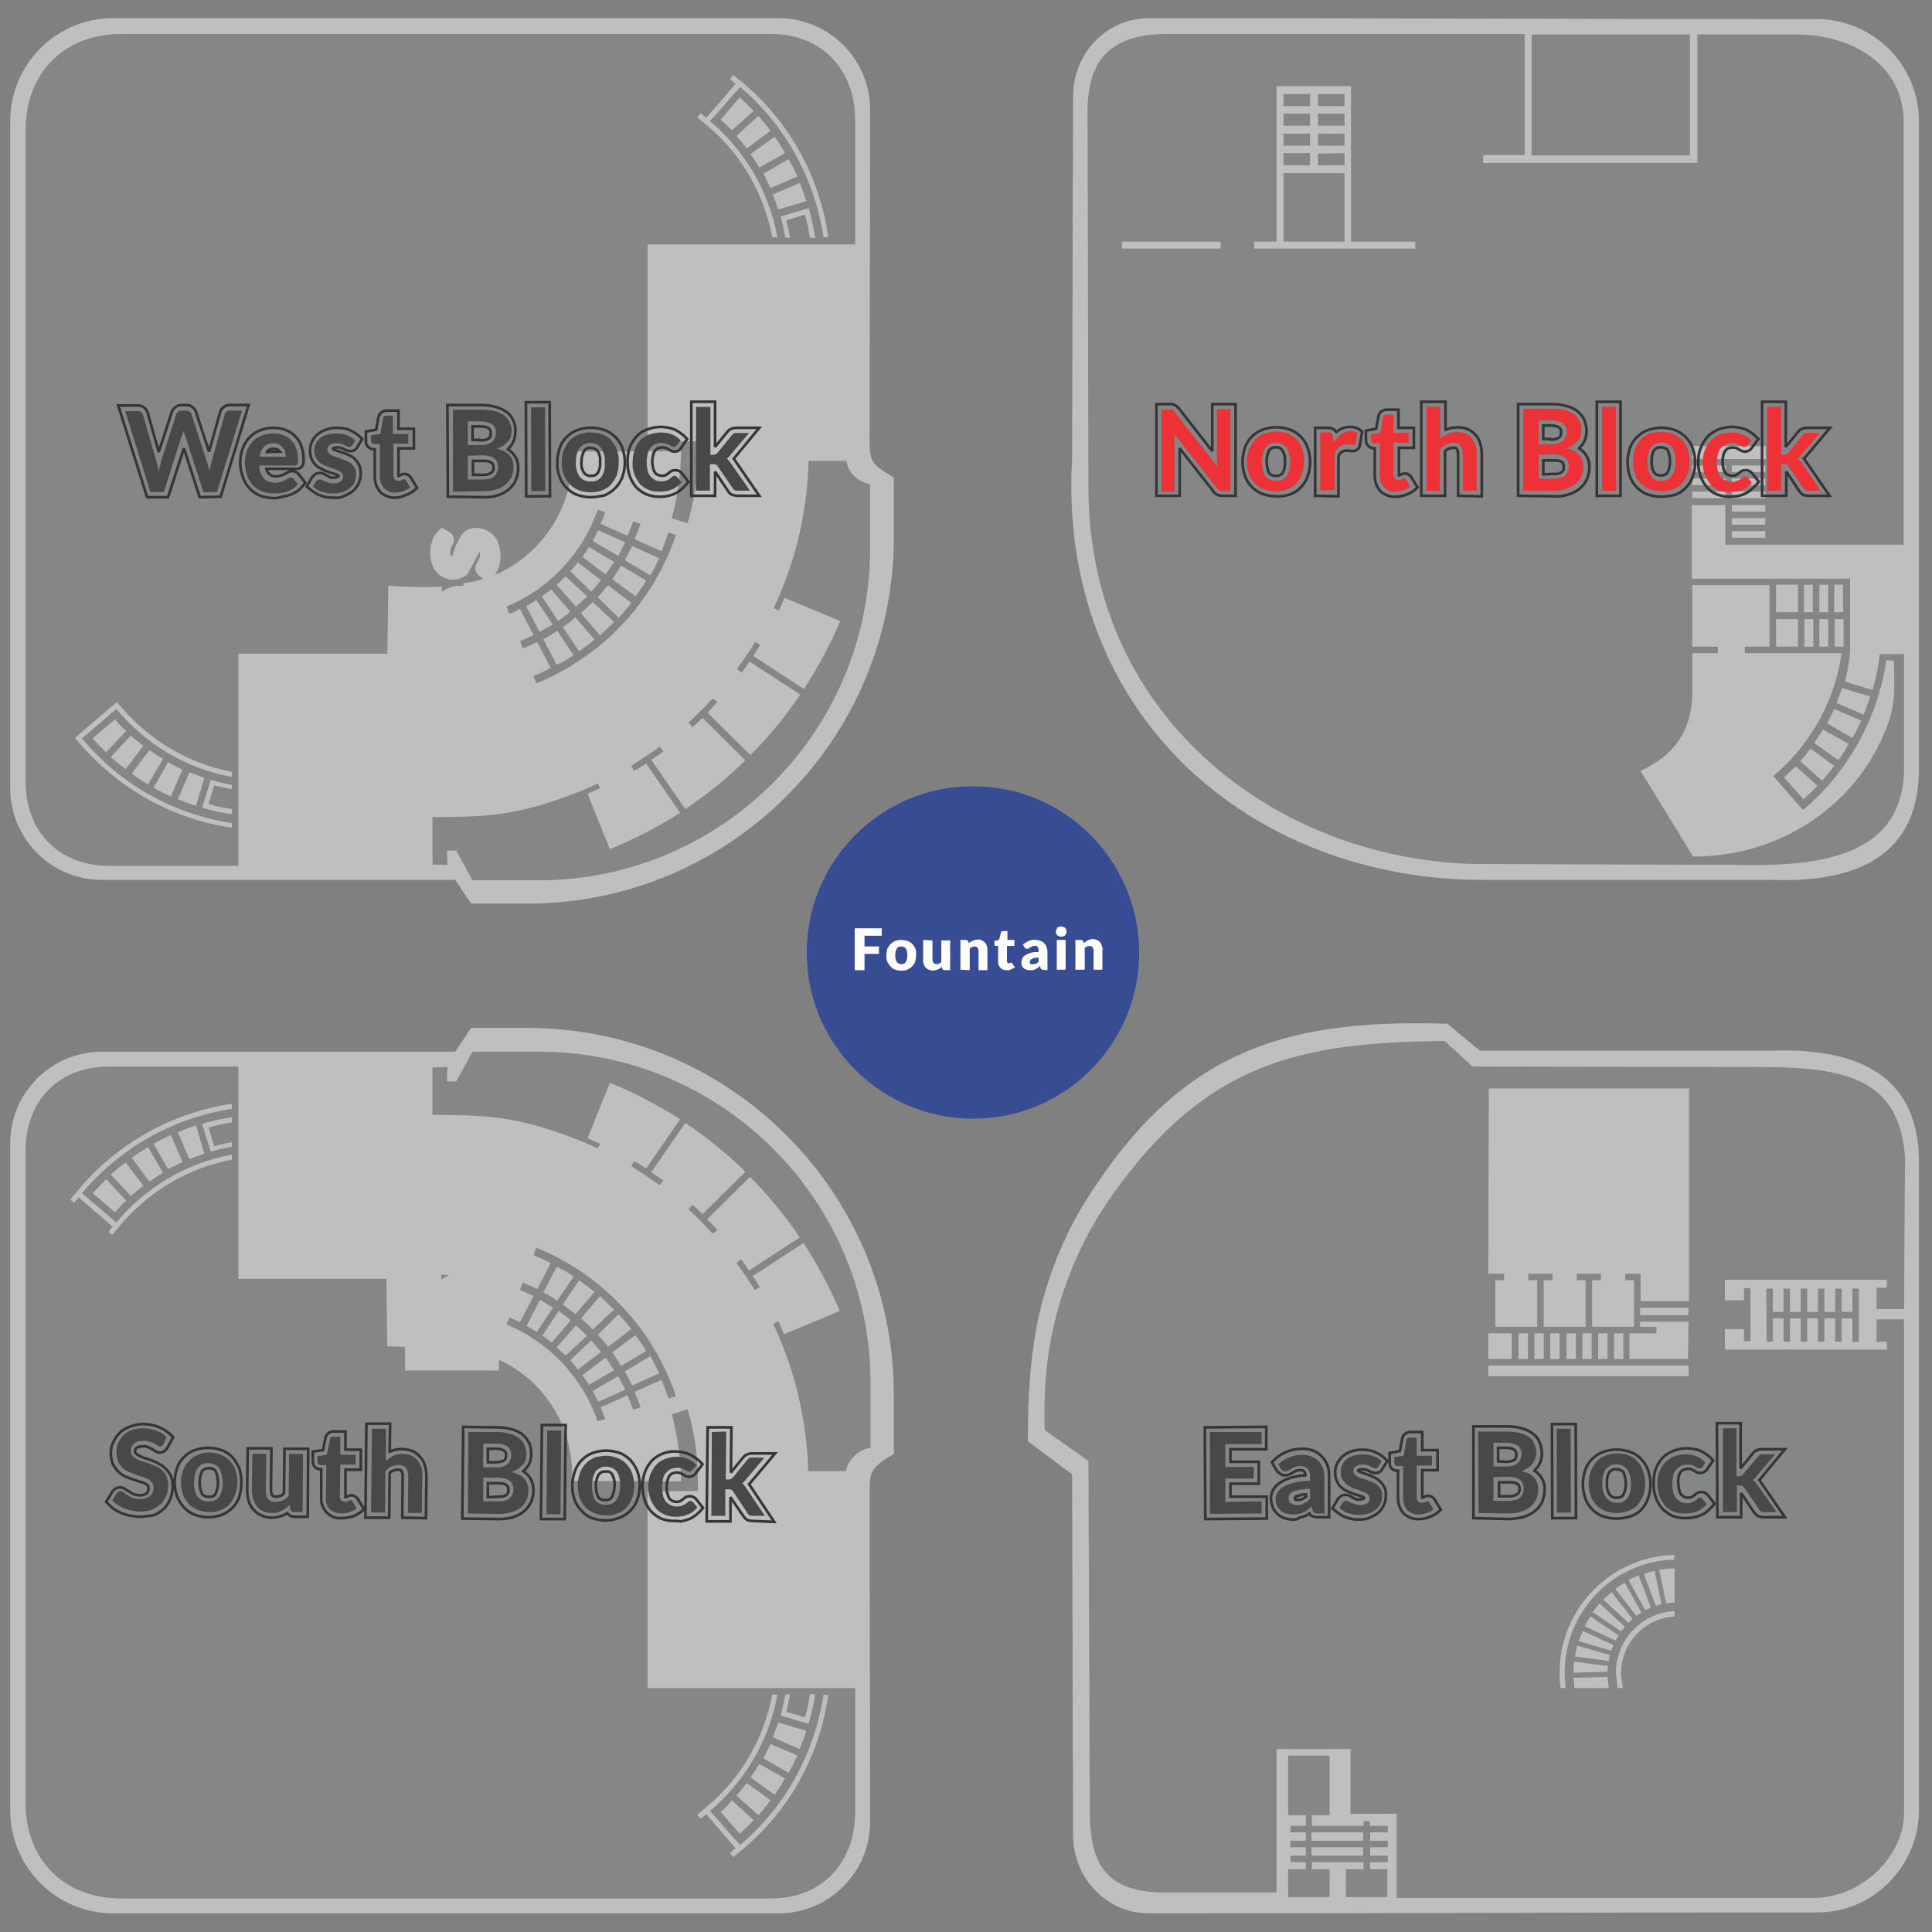 <svg xmlns="http://www.w3.org/2000/svg" xmlns:xlink="http://www.w3.org/1999/xlink" id="Layer_1" x="0px" y="0px" viewBox="0 0 415 415" style="enable-background:new 0 0 415 415;" xml:space="preserve"><rect x="0" y="0" width="415" height="415" fill="#808080" stroke="none"/><style type="text/css">	.st0{display:none;fill:#FFFFFF;}	.st1{fill-rule:evenodd;clip-rule:evenodd;fill:#BEBFC1;}	.st2{fill-rule:evenodd;clip-rule:evenodd;fill:#848688;}	.st3{fill-rule:evenodd;clip-rule:evenodd;fill:#BDBFC1;}	.st4{fill:#374C92;}	.st5{fill:#FEFEFE;}	.st6{fill:none;stroke:#373435;stroke-width:0.57;stroke-miterlimit:2.61;}	.st7{fill-rule:evenodd;clip-rule:evenodd;fill:#ED3237;}	.st8{fill:#ED3237;}	.st9{fill-rule:evenodd;clip-rule:evenodd;fill:#484848;}	.st10{fill:#484848;}</style><g id="Layer_2_00000162329524498903048990000007313363221547016365_">	<g id="Layer_1-2">		<rect x="-42.5" y="-45.5" class="st0" width="500" height="500"></rect>		<g>			<path class="st1" d="M192,102.6v12.9c-0.1,43.4-35.2,78.5-78.6,78.6h-12.2l-3.4-5.1H21.9c-10.9,0-19.7-8.8-19.7-19.7V26    c0-12.2,9.9-22.1,22.1-22.1h142.9c10.9,0,19.7,8.8,19.7,19.7c0,22.9-0.1,45.5-0.1,68.4C186.8,99,186.4,99.2,192,102.6"></path>			<path class="st2" d="M167.2,45c-0.4-1.1-0.8-2.2-1.2-3.2l5.8-2.5c0.5,1.3,1,2.6,1.4,3.9L167.2,45z M154.8,25.7l4.1-4.8    c1,0.9,2,1.9,3,2.9l-4.7,4.2C156.5,27.3,155.7,26.5,154.8,25.7 M169.4,34.2c0.7,1.2,1.3,2.4,1.9,3.7l-5.8,2.5    c-0.5-1.1-1-2.1-1.5-3.1L169.4,34.2z M160.4,31.9c-0.7-0.9-1.4-1.8-2.2-2.7l4.7-4.3c0.9,1,1.8,2.1,2.6,3.2L160.4,31.9z     M166.4,29.4c0.8,1.1,1.6,2.3,2.2,3.5l-5.5,3.1c-0.6-1-1.2-2-1.9-2.9L166.4,29.4z M168.7,51c-0.3-1.5-0.6-3-1-4.5l6-1.8    c0.6,2.1,1.1,4.2,1.4,6.4H174c-0.3-1.7-0.6-3.4-1.1-5l-4,1.2c0.3,1.3,0.6,2.5,0.8,3.8L168.7,51z M176.9,51    c-1.9-12.6-8.2-24.1-17.9-32.3c-0.3,0.3-0.6,0.7-0.9,1l-0.5,0.5c-1.3,1.5-2.6,3.1-4,4.6l-1.1,1.2c7.6,6.4,12.7,15.2,14.5,25h-1.1    c-1.8-9.4-6.7-18-14.1-24.1c-0.7-0.6-1.3-1.1-2-1.7l0.7-0.9l1.2,1c2.1-2.4,4.2-4.8,6.3-7.3l-1.2-1l0.7-0.9    c0.7,0.6,1.4,1.1,2.1,1.7c10,8.4,16.5,20.2,18.3,33.1L176.9,51z M43.9,167.1c-1.1-0.4-2.2-0.8-3.2-1.2l-2.5,5.8    c1.3,0.5,2.6,1,3.9,1.4L43.9,167.1z M24.7,154.5l-4.8,4.1c0.9,1,1.9,2,2.9,3l4.3-4.6C26.2,156.2,25.4,155.4,24.7,154.5 M33,169.2    c1.2,0.7,2.4,1.3,3.7,1.9l2.5-5.8c-1-0.5-2.1-1-3.1-1.6L33,169.2z M30.8,160.2c-0.9-0.7-1.8-1.4-2.7-2.2l-4.3,4.6    c1,0.9,2.1,1.8,3.2,2.6L30.8,160.2z M28.3,166.2c1.1,0.8,2.3,1.6,3.5,2.3L35,163c-1-0.6-1.9-1.2-2.9-1.9L28.3,166.2z M49.8,168.6    c-1.5-0.3-3-0.6-4.5-1.1l-1.9,6c2.1,0.6,4.2,1.1,6.4,1.4v-1.1c-1.7-0.3-3.4-0.6-5-1.1l1.2-4c1.3,0.3,2.5,0.6,3.8,0.8V168.6z     M49.8,176.8c-12.6-1.9-24.1-8.4-32.2-18.2l7.4-6.3c6.3,7.6,15.1,12.8,24.8,14.6v-1.1c-9.4-1.8-17.9-6.9-24-14.2l-0.7-0.8    c-3,2.6-6,5.1-9,7.7l0.7,0.8c8.4,10,20.1,16.6,33,18.5V176.8z M134.2,120.3c0.6-1,1.1-2,1.6-3l5.8,2.6c-0.6,1.3-1.2,2.5-1.9,3.7    L134.2,120.3z M131.5,124.4c0.7-0.9,1.3-1.9,1.9-2.9l5.4,3.2c-0.7,1.2-1.5,2.3-2.3,3.4L131.5,124.4z M128.4,128.3    c0.8-0.9,1.5-1.7,2.2-2.6l5,3.8c-0.9,1.1-1.7,2.1-2.7,3.2L128.4,128.3z M124.8,131.7c0.9-0.8,1.7-1.6,2.5-2.4l4.6,4.3    c-1,1-2,1.9-3,2.9L124.8,131.7z M120.9,134.7c0.9-0.6,1.9-1.3,2.7-2.1l4.1,4.8c-1.1,0.9-2.2,1.7-3.3,2.5L120.9,134.7z     M116.7,137.3c1-0.5,2-1.1,3-1.8l3.5,5.2c-1.1,0.8-2.3,1.5-3.6,2.1L116.7,137.3z M127.3,116.2c0.4-0.7,0.8-1.5,1.2-2.3l5.8,2.6    c-0.5,1-1,1.9-1.5,2.9L127.3,116.2z M125.1,119.6c0.5-0.7,1-1.4,1.4-2.1l5.4,3.2c-0.6,0.9-1.2,1.8-1.8,2.7L125.1,119.6z     M122.5,122.7c0.6-0.6,1.1-1.3,1.6-1.9l5,3.8c-0.7,0.9-1.4,1.7-2.1,2.5L122.5,122.7z M119.6,125.6c0.6-0.6,1.2-1.1,1.9-1.8    l4.6,4.3c-0.8,0.8-1.6,1.5-2.4,2.2L119.6,125.6z M116.4,128.1c0.7-0.5,1.4-1,2-1.5l4.1,4.8c-0.8,0.7-1.7,1.3-2.6,2L116.4,128.1z     M113,130.2c0.8-0.4,1.5-0.8,2.2-1.3l3.5,5.2c-0.9,0.6-1.8,1.1-2.8,1.6L113,130.2z M109.4,131.9c0.8-0.3,1.6-0.7,2.3-1.1l2.9,5.6    c-1,0.5-1.9,0.9-2.9,1.3l0.6,1.6c1-0.4,2.1-0.9,3.1-1.4l2.9,5.6c-1.2,0.6-2.4,1.2-3.7,1.7l0.6,1.6c14.2-5.8,25.1-17.4,30-31.9    l-1.6-0.5c-0.5,1.4-1,2.7-1.5,4l-5.8-2.6c0.5-1.1,0.9-2.2,1.3-3.3L136,112c-0.4,1.1-0.8,2.1-1.2,3.1l-5.8-2.6    c0.4-0.8,0.7-1.6,1-2.5l-1.6-0.5c-3.3,9.4-10.4,17-19.6,20.8L109.4,131.9z M186.9,104v14c-0.1,39.2-31.9,71-71.1,71.1h-14.3    l-3.5-6.4h-2l0.1,3.1l-3.2-0.1v-10.2c11.3,0,18-0.2,30.9-5.2c1.4-0.6,3.2-1.3,4.6-2l0.5,1c-0.9,0.4-1.8,0.8-2.7,1.2l4.8,11.9    c5.3-2.1,10.3-4.8,15.1-7.8l-7.3-10.6c-0.8,0.5-1.7,1.1-2.6,1.6l-0.6-1.1c1.4-0.9,4.8-3.1,6.1-4.1l0.8,1    c-0.8,0.6-1.7,1.2-2.6,1.8l7.3,10.6c4.6-3.1,9-6.6,12.9-10.5l-9.2-9.1c-0.7,0.7-1.4,1.4-2.2,2l-0.8-1c1.7-1.5,3.6-3.5,5.2-5.2    l1,0.8c-0.7,0.8-1.4,1.5-2.1,2.3l9.2,9.1c4-4,7.5-8.3,10.7-13l-10.9-7.1c-0.5,0.8-1.1,1.6-1.7,2.4l-1-0.8    c1.4-1.9,2.7-3.8,3.9-5.8l1.1,0.6c-0.5,0.8-1,1.6-1.5,2.4l10.9,7.1c3-4.6,5.6-9.5,7.8-14.6l-12-5c-0.4,0.9-0.8,1.9-1.2,2.8    l-1.1-0.6c4.7-9.9,7.2-20.7,7.5-31.6h8.1C182.2,101.5,184.3,103.6,186.9,104 M103,118.5c0.1,0.2,0.1,0.4,0.1,0.6    c0,0.3,0,0.5-0.1,0.8c-0.1,0.2-0.2,0.4-0.3,0.6l-0.3,0.5c-0.2,0.3-0.3,0.7-0.3,1.1c0,0.4,0.1,0.7,0.3,1s0.4,0.5,0.7,0.7l0.8,0.5    c-1.4,0.5-2.9,0.8-4.4,1l0.1,0.5h-0.4c-0.9,0-1.9,0.1-2.8,0.5c-0.5,0.2-1,0.5-1.5,0.8V126c-3.8,0.2-7.7,0.1-11.5-0.2l-0.2,14.6    h-32v29.7l0,0v4.2l0,0v3.9l0,0v7.8H23.5c-10.8,0-18-7.3-18-18.1v-140C5.5,15.7,13.8,7.3,26,7.3h139.6c11.1,0,18.1,7.8,18.1,18.6    v26.6h-44.6v42.3h10.8c0.2,6-0.5,11.9-2.2,17.6l-3.4-1.1c1.3-4.7,1.9-9.5,2-14.4c-6.8,0-16.1,0.1-23.4,0.1c0,0.5,0,0.9,0,1.4    c0,10.9-6.6,20.8-16.6,25.1l0.1-0.1c0.2-0.4,0.4-0.8,0.6-1.2c0.2-0.4,0.3-0.9,0.4-1.4c0.1-0.5,0.1-1,0.1-1.4    c0-0.8-0.1-1.7-0.4-2.5c-0.2-0.7-0.6-1.4-1.1-1.9s-1-0.9-1.7-1.2s-1.4-0.4-2.1-0.4c-0.6,0-1.2,0.1-1.8,0.4    c-0.5,0.2-0.9,0.6-1.2,1c-0.5,0.8-0.9,1.6-1.3,2.4c-0.1,0.4-0.3,0.8-0.4,1.2c-0.1,0.3-0.2,0.6-0.3,0.8c-0.1,0.1-0.1,0.2-0.2,0.4    c0,0-0.1,0-0.1-0.1c-0.1-0.2-0.2-0.5-0.2-0.8c0-0.2,0-0.5,0.1-0.7s0.1-0.4,0.2-0.6c0.1-0.2,0.2-0.4,0.3-0.6    c0.1-0.3,0.2-0.6,0.2-0.9c0-0.3-0.1-0.6-0.2-0.9c-0.2-0.3-0.4-0.5-0.6-0.6l-1.8-1.1l-0.6,0.6c-0.6,0.6-1.1,1.3-1.4,2.1    c-0.3,0.9-0.5,1.8-0.5,2.7c0,0.8,0.1,1.6,0.4,2.4c0.2,0.7,0.5,1.3,1,1.8c0.4,0.5,1,0.9,1.6,1.2s1.2,0.4,1.9,0.4    c0.6,0,1.3-0.1,1.9-0.4c0.5-0.2,1-0.5,1.3-0.9"></path>			<path class="st1" d="M390.2,410.8c-48,0-95.4,0.2-143.3,0.2c-9.3,0-16.4-7.6-16.4-16.9l-0.2-77.4l-9.5-7.1    c0-9.9,0.4-17.3,2.2-26.3c2.3-10.4,6.5-20.2,12.6-29c19.8-29.5,42.2-35.4,75.3-34.4l7,5.8h62.6c21.7-0.8,31.4,7.7,31.7,23.2    v139.7C412.2,401,402.3,410.9,390.2,410.8"></path>			<path class="st2" d="M328.2,286.4h-2v5.5h2V286.4z M331.6,286.4h-2v5.5h2V286.4z M335,286.4h-2v5.5h2V286.4z M338.5,286.4h-2v5.5    h2V286.4z M341.9,286.4h-2v5.5h2V286.4z M345.3,286.4h-2v5.5h2V286.4z M348.7,286.4h-2v5.5h2V286.4z M319.7,291.9h5v-5.5h-5    V291.9z M362.7,293.3h-43v2.3h43V293.3z M362.7,283.9h-10.4v1.1h3.5v1.4H350v5.5h12.6L362.7,283.9z M362.7,280.9h-10.4v1.6h10.4    V280.9z M319.7,273.6h3.4v1.4h-1.9v10h9v-10h-1.9v-1.4h5.2v1.4h-1.9v10h9v-10h-1.9v-1.4h5.2v1.4H342v10h9v-10h-1.9v-1.4h3.3v5.9    h10.4v-45.7h-43L319.7,273.6z M379.4,276.8h1.4v5h2.3v-5h1.4v5h2.3v-5h1.4v5h2.3v-5h1.4v5h2.3v-5h1.4v5h2.3v-5h1.4v11.4h-1.4v-5    h-2.3v5h-1.4v-5h-2.3v5h-1.4v-5h-2.3v5h-1.4v-5h-2.3v5h-1.4v-5h-2.3v5h-1.3L379.4,276.8z M281.7,396.8v1.8h11.1v-1.8H281.7z     M281.7,393.6v1.8h11.1v-1.8H281.7z M345.8,355.5l-7-2c-0.2,0.8-0.4,1.5-0.5,2.3l7.3,1C345.6,356.4,345.7,356,345.8,355.5     M346.6,353.4l-6.6-3.1c-0.3,0.7-0.6,1.5-0.9,2.2l7,2.1C346.2,354.2,346.4,353.8,346.6,353.4 M347.7,351.3l-6.1-4.1    c-0.4,0.7-0.8,1.4-1.2,2.1l6.6,3.1C347.2,352,347.4,351.7,347.7,351.3 M349,349.4l-5.4-5c-0.5,0.6-1,1.2-1.5,1.9l6.1,4.1    C348.5,350.1,348.8,349.8,349,349.4 M350.7,347.8l-4.5-5.8c-0.6,0.5-1.2,1-1.8,1.6l5.4,5C350.1,348.3,350.4,348,350.7,347.8     M352.6,346.4L349,340c-0.7,0.4-1.4,0.8-2,1.3l4.5,5.8C351.9,346.8,352.2,346.6,352.6,346.4 M354.6,345.3l-2.6-6.9    c-0.7,0.3-1.5,0.6-2.2,1l3.6,6.4C353.9,345.7,354.2,345.5,354.6,345.3 M356.9,344.6l-1.5-7.2c-0.8,0.2-1.5,0.4-2.3,0.7l2.6,6.9    C356,344.8,356.4,344.7,356.9,344.6 M359.7,336.9c-1.1,0-2.2,0.1-3.3,0.3l1.5,7.2c0.6-0.1,1.2-0.1,1.8-0.1V336.9z M336.3,362.6    c-0.1-1-0.2-2.7-0.2-3.3c0-12.2,9-22.5,21-24.1c0.8-0.1,1.7-0.2,2.5-0.1V334c-1.1,0.1-2.2,0.1-3.3,0.3c-12.3,2-21.3,12.6-21.3,25    c0,0.8,0,1.5,0.1,2.3l0.1,1L336.3,362.6z M345.6,362.6c-0.1-0.8-0.3-2-0.3-2.4l-7.3,0.2c0,0.3,0.1,1.5,0.2,2.2L345.6,362.6    L345.6,362.6z M359.7,346.1c-0.6,0-1.3,0-1.9,0.2c-6.2,1.2-10.7,6.7-10.7,13c0.1,1.1,0.2,2.2,0.4,3.3h1.1l-0.2-1.2    c-0.1-0.7-0.2-1.3-0.2-2c0-5.3,3.4-9.9,8.4-11.6c1-0.3,2-0.5,3.1-0.6L359.7,346.1z M345.3,359.1c0-0.4,0-0.8,0.1-1.2l-7.3-1    c-0.1,0.8-0.1,1.6-0.1,2.4L345.3,359.1z M298,401.5v6h-8.9v-6h3.8V400h-11.1v1.5h3.8v6h-8.9v-6h3.8V400h-3.3v-1.4h3.3v-1.8h-3.3    v-1.4h3.3v-1.8h-3.3v-1.4h3.3v-2.3h-3.8v-12.8h8.9v12.8h-3.8v2.3h11.1v-1h1.4v1h3.8v1.4h-3.8v1.8h3.8v1.4h-3.8v1.8h3.8v1.4h-3.8    v1.5H298z M389.4,407.7H300v-18.1h-9.9v-13.9h-15.9v30.8h-24.3c-14,0-15.5-8.4-15.8-16.2l-0.3-76.5l-9.4-6.6    c-0.2-5.9,0.1-11.8,1-17.6c2-12,6.7-23.4,13.8-33.3c20-27.9,39.6-32.4,71.1-32.7l6,5.5l62.2,0.1c18.9,0,29.5,3.1,30.7,19.3    l-0.2,32.7h-5.9v-4.6h2.2v-1.7h-34.8v4.4h4.1v-2.6h1.4v11.4h-1.4v-2.6h-4.1v4.4h34.8v-1.7h-2.2v-4.8h5.9v106.1    C408.9,398.8,399.9,407.7,389.4,407.7"></path>			<path class="st1" d="M390.2,4.1c-48,0-95.4-0.2-143.3-0.2c-9.3,0-16.4,7.6-16.4,16.8l-0.2,77.4c-3.3,55.6,38.6,91,88.4,90.9h61.8    c21.7,0.8,31.4-7.7,31.7-23.2V26.1C412.2,13.9,402.3,4.1,390.2,4.1"></path>			<path class="st2" d="M241,53.4v-1.5h21.2v1.5H241z M288.8,37.2h-13.1v14.7h13.1V37.2z M283.1,33v2.5h5.7v-2.6L283.1,33L283.1,33z     M283.1,28.7v2.6h5.7v-2.6H283.1z M283.1,24.4V27h5.7v-2.6H283.1z M283.1,20.2v2.6h5.7v-2.6H283.1z M281.4,22.8v-2.6h-5.7v2.6    H281.4z M281.4,27v-2.6h-5.7V27H281.4z M281.4,31.3v-2.6h-5.7v2.6H281.4z M281.4,35.5v-2.6h-5.7v2.6H281.4z M269.4,53.4v-1.5h4.8    V18.5h16v33.4H304v1.5H269.4z M363,7.4v26h-34v-26H363 M400.3,153.5c0.5-1.3,1-2.6,1.4-3.9l-6-1.8c-0.4,1.1-0.8,2.2-1.2,3.2    L400.3,153.5z M397.9,158.5c0.7-1.2,1.3-2.4,1.9-3.7l-5.8-2.5c-0.5,1-1,2.1-1.5,3.1L397.9,158.5z M394.9,163.3    c0.8-1.1,1.5-2.3,2.2-3.5l-5.5-3.1c-0.6,1-1.2,1.9-1.9,2.9L394.9,163.3z M391.4,167.7c0.9-1,1.8-2.1,2.6-3.2l-5.1-3.7    c-0.7,0.9-1.4,1.8-2.2,2.7L391.4,167.7z M387.4,171.7c1-0.9,2-1.9,3-2.9l-4.7-4.2c-0.8,0.8-1.6,1.6-2.5,2.4L387.4,171.7z     M386.2,125.6h-4.7v5.9h4.7V125.6z M389.4,125.6h-1.9v5.9h1.9V125.6z M392.7,125.6h-1.9v5.9h1.9V125.6z M395.9,125.6H394v5.9h1.9    V125.6z M394.1,138.9h1.9V133h-1.9V138.9z M390.8,138.9h1.9V133h-1.9V138.9z M387.6,138.9h1.9V133h-1.9V138.9z M381.5,138.9h4.7    V133h-4.7V138.9z M379.2,115.5H372v-1.4h7.2V115.5z M379.2,112.7H372v-1.4h7.2V112.7z M379.2,109.9H372v-1.4h7.2V109.9z     M379.2,107H372v-1.4h7.2V107z M379.2,104.2H372v-1.4h7.2V104.2z M379.2,101.4H372V100h7.2V101.4z M363.5,98.6v-2.8h15.8v2.8    H363.5z M363.5,100h7.2v1.4h-7.2V100z M363.5,102.8h7.2v1.4h-7.2V102.8z M363.5,105.6h7.2v1.4h-7.2V105.6z M406.8,141.9    c0.1,4.2,0.4,8.5-0.9,12.5c-5.8,17.6-22.6,29.6-42.2,29.6l-11.3-18.4c7.2-3.3,11.1-8.8,11.1-16.7v-8.6h5.5v-1.4h-5.5v-13.2h16.6    v13.2h-5.3v1.4h20.8c-1.5,10.3-6.7,19.7-14.7,26.4l6.4,7.3c9.7-8.2,16-19.6,17.9-32.2L406.8,141.9z M385.8,7.4h-21.2V35h-46v-1.7    h8.9v-26c-36.5,0-33.5,0-77,0c-14,0-16.6,7.9-16.9,15.7l0.2,81.9c0.1,50.2,42,80.7,85,80.7l58.7,0.2c19.3,0,31-5.1,31.5-20.1    v-25.2h-3.5l0,0h-1.7c-0.3,2.6-0.8,5.2-1.6,7.7l-6-1.8c0.3,0,1.4-6.3,1.2-7.4v-14.7h-34v-15.8h7.2v8.5h38.3V26.1    C408.9,14,397.9,7.4,385.8,7.4"></path>			<path class="st3" d="M192,312.3v-12.9c-0.1-43.4-35.2-78.5-78.6-78.6h-12.2l-3.4,5.1H21.9c-10.9,0-19.7,8.8-19.7,19.7v143.3    c0,12.2,9.9,22.1,22.1,22.1h142.9c10.9,0,19.7-8.8,19.7-19.7c0-22.9-0.1-45.5-0.1-68.4C186.8,316,186.4,315.7,192,312.3"></path>			<path class="st2" d="M167.2,370c-0.4,1.1-0.8,2.2-1.2,3.2l5.8,2.5c0.5-1.3,1-2.6,1.4-3.9L167.2,370z M154.8,389.2l4.1,4.7    c1-0.9,2-1.9,3-2.9l-4.7-4.3C156.5,387.6,155.7,388.4,154.8,389.2 M169.4,380.8c0.7-1.2,1.3-2.5,1.9-3.7l-5.8-2.5    c-0.5,1-1,2.1-1.5,3.1L169.4,380.8z M160.4,383c-0.7,0.9-1.4,1.8-2.2,2.7l4.7,4.2c0.9-1,1.8-2.1,2.6-3.2L160.4,383z M166.4,385.5    c0.8-1.1,1.6-2.3,2.2-3.5l-5.5-3.1c-0.6,1-1.2,2-1.9,2.9L166.4,385.5z M168.7,364c-0.3,1.5-0.6,3.1-1,4.5l6,1.8    c0.6-2.1,1.1-4.2,1.4-6.4H174c-0.3,1.7-0.6,3.4-1.1,5l-4-1.2c0.3-1.3,0.6-2.5,0.8-3.8L168.7,364z M176.9,364    c-1.9,12.6-8.2,24.1-17.9,32.3l-0.9-1l-0.5-0.5l-4-4.6l-1.1-1.2c7.6-6.4,12.7-15.2,14.5-25h-1.1c-1.8,9.4-6.7,18-14.1,24.1    c-0.7,0.6-1.3,1.1-2,1.7l0.7,0.9l1.2-1l6.3,7.3l-1.2,1l0.7,0.9c0.7-0.6,1.4-1.1,2.1-1.7c10-8.4,16.5-20.2,18.3-33.1L176.9,364z     M43.9,247.8c-1.1,0.4-2.2,0.8-3.2,1.2l-2.5-5.8c1.3-0.5,2.6-1,3.9-1.5L43.9,247.8z M24.7,260.4l-4.8-4.1c0.9-1,1.9-2,2.9-3    l4.3,4.6C26.2,258.7,25.4,259.6,24.7,260.4 M33,245.7c1.2-0.7,2.4-1.3,3.7-1.9l2.5,5.8c-1,0.5-2.1,1-3.1,1.5L33,245.7z     M30.8,254.7c-0.9,0.7-1.8,1.4-2.7,2.2l-4.3-4.6c1-0.9,2.1-1.8,3.2-2.6L30.8,254.7z M28.3,248.7c1.1-0.8,2.3-1.6,3.5-2.3l3.2,5.5    c-1,0.6-1.9,1.2-2.9,1.9L28.3,248.7z M49.8,246.3c-1.5,0.3-3,0.6-4.5,1.1l-1.9-6c2.1-0.6,4.2-1.1,6.4-1.4v1.1    c-1.7,0.3-3.4,0.6-5,1.1l1.2,4c1.3-0.3,2.5-0.6,3.8-0.9V246.3z M49.8,238.2c-12.6,1.9-24,8.4-32.2,18.1l7.4,6.3    c6.3-7.6,15.1-12.8,24.8-14.6v1.1c-9,1.7-17.1,6.4-23.2,13.2c-0.9,1-1.6,2-2.5,3l-0.8-0.7l0.9-1.1l-7.3-6.3l-1,1.2l-0.8-0.7    c0.6-0.7,1.1-1.4,1.7-2.1c8.4-10,20.1-16.6,33-18.5V238.2z M134.2,294.6c0.6,1,1.1,2,1.6,3l5.8-2.6c-0.6-1.2-1.2-2.5-1.9-3.7    L134.2,294.6z M131.5,290.5c0.7,0.9,1.3,1.9,1.9,2.9l5.4-3.2c-0.7-1.2-1.5-2.3-2.3-3.4L131.5,290.5z M128.4,286.7    c0.8,0.8,1.5,1.7,2.2,2.6l5-3.8c-0.9-1.1-1.7-2.1-2.7-3.2L128.4,286.7z M124.8,283.2c0.9,0.8,1.7,1.5,2.5,2.4l4.6-4.3    c-1-1-2-1.9-3-2.9L124.8,283.2z M120.9,280.2c0.9,0.7,1.9,1.4,2.7,2.1l4.1-4.8c-1.1-0.9-2.2-1.7-3.3-2.5L120.9,280.2z     M116.7,277.6c1,0.5,2,1.1,3,1.8l3.5-5.2c-1.1-0.8-2.3-1.5-3.6-2.1L116.7,277.6z M127.3,298.8c0.4,0.7,0.8,1.5,1.2,2.3l5.8-2.6    c-0.5-1-1-2-1.5-2.9L127.3,298.8z M125.1,295.4c0.5,0.7,1,1.4,1.4,2.1l5.4-3.2c-0.6-0.9-1.2-1.8-1.8-2.7L125.1,295.4z     M122.5,292.2c0.6,0.6,1.1,1.3,1.6,2l5-3.8c-0.7-0.9-1.4-1.7-2.1-2.5L122.5,292.2z M119.6,289.4c0.6,0.6,1.2,1.1,1.9,1.8l4.6-4.3    c-0.8-0.8-1.6-1.5-2.4-2.2L119.6,289.4z M116.5,286.9c0.7,0.5,1.4,1,2,1.5l4.1-4.8c-0.8-0.7-1.7-1.3-2.6-2L116.5,286.9z     M113.1,284.8c0.8,0.4,1.5,0.9,2.2,1.3l3.5-5.2c-0.9-0.6-1.8-1.1-2.8-1.7L113.1,284.8z M109.4,283c0.8,0.3,1.6,0.7,2.3,1l2.9-5.6    c-1-0.5-1.9-0.9-2.9-1.3l0.6-1.6c1,0.4,2.1,0.9,3.1,1.4l2.9-5.6c-1.2-0.6-2.4-1.1-3.7-1.7l0.6-1.6c14.2,5.8,25.1,17.4,30,31.9    l-1.6,0.5c-0.5-1.4-1-2.7-1.5-4l-5.8,2.6c0.5,1.1,0.9,2.2,1.3,3.3l-1.6,0.5c-0.4-1.1-0.8-2.1-1.2-3.1l-5.8,2.6    c0.3,0.8,0.7,1.6,1,2.5l-1.6,0.5c-3.3-9.4-10.4-17-19.6-20.8L109.4,283z M187,311v-14c-0.1-39.2-31.9-71-71.1-71.1h-14.4    l-3.5,6.4h-2l0.1-3.1l-3.2,0.1v10.2c11.3,0,18,0.2,30.9,5.2c1.4,0.6,3.2,1.3,4.6,2l0.5-1c-0.9-0.4-1.8-0.8-2.7-1.2l4.8-11.9    c5.3,2.1,10.3,4.8,15.1,7.8l-7.3,10.6c-0.8-0.5-1.7-1.1-2.6-1.6l-0.6,1.1c1.4,0.9,4.8,3.1,6.1,4.1l0.8-1    c-0.8-0.6-1.7-1.2-2.6-1.8l7.3-10.6c4.6,3.1,9,6.6,12.9,10.5l-9.2,9.1c-0.7-0.7-1.4-1.4-2.2-2l-0.8,1c1.7,1.5,3.6,3.5,5.2,5.2    l1-0.8c-0.7-0.8-1.4-1.5-2.2-2.3l9.2-9.1c4,4,7.5,8.3,10.7,13l-10.9,7.1c-0.5-0.8-1.1-1.6-1.7-2.4l-1,0.8    c1.4,1.9,2.7,3.8,3.9,5.8l1.1-0.6c-0.5-0.8-1-1.6-1.5-2.4l10.9-7.1c3,4.6,5.6,9.5,7.8,14.6l-12,5c-0.4-0.9-0.8-1.9-1.2-2.8    l-1.1,0.6c4.7,9.9,7.2,20.7,7.5,31.6h8.1C182.2,313.5,184.3,311.4,187,311 M96.5,273.9l-1.7-0.1v1.1    C95.3,274.5,95.9,274.2,96.5,273.9 M83.2,289.2L83,274.7H51.2v-45.6H23.5c-10.8,0-18,7.2-18,18.1v140.1    c0,12.2,8.3,20.5,20.5,20.5h139.6c11.1,0,18.1-7.8,18.1-18.6v-26.6h-44.6v-42.3h10.8c0.2-6-0.5-11.9-2.2-17.6l-3.4,1.1    c1.3,4.7,1.9,9.5,2,14.4c-6.8,0-16.1-0.1-23.4-0.1c0-0.5,0-0.9,0-1.4c0-10.6-6.1-20.2-15.7-24.6v2.3H87v-5.1L83.2,289.2z"></path>			<path class="st4" d="M244.7,204.5c0.1,19.7-15.9,35.8-35.6,35.8s-35.8-15.9-35.8-35.6c-0.1-19.7,15.9-35.8,35.6-35.8    C228.6,168.8,244.6,184.8,244.7,204.5L244.7,204.5"></path>			<polygon class="st5" points="189.4,199.4 189.4,201 185.7,201 185.7,203.3 188.8,203.3 188.8,204.9 185.7,204.9 185.7,208.4     183.6,208.4 183.6,199.4    "></polygon>			<path class="st5" d="M193.6,207.1c0.4,0,0.8-0.1,1-0.5s0.3-0.9,0.3-1.4s-0.1-1-0.3-1.4c-0.2-0.3-0.6-0.5-1-0.5s-0.8,0.1-1,0.5    s-0.3,0.9-0.3,1.4s0.1,1,0.3,1.4C192.8,206.9,193.2,207.1,193.6,207.1 M193.6,201.9c0.5,0,0.9,0.1,1.3,0.2c0.4,0.1,0.7,0.4,1,0.6    c0.3,0.3,0.5,0.6,0.7,1s0.2,0.9,0.2,1.4s-0.1,0.9-0.2,1.4c-0.1,0.4-0.4,0.8-0.7,1.1s-0.6,0.5-1,0.7s-0.9,0.2-1.3,0.2    c-0.5,0-0.9-0.1-1.3-0.2c-0.4-0.1-0.7-0.4-1-0.7s-0.5-0.6-0.7-1s-0.2-0.9-0.2-1.4s0.1-0.9,0.2-1.4c0.2-0.4,0.4-0.7,0.7-1    s0.6-0.5,1-0.7C192.7,202,193.1,201.9,193.6,201.9"></path>			<path class="st5" d="M200.3,202v4.1c0,0.3,0.1,0.5,0.2,0.7c0.2,0.2,0.4,0.3,0.6,0.3c0.2,0,0.4,0,0.6-0.1c0.2-0.1,0.4-0.2,0.5-0.4    V202h1.9v6.4h-1.2c-0.2,0-0.4-0.1-0.5-0.3l-0.1-0.4c-0.1,0.1-0.3,0.2-0.4,0.3c-0.1,0.1-0.3,0.2-0.4,0.2c-0.2,0.1-0.3,0.1-0.5,0.2    c-0.2,0-0.4,0.1-0.6,0.1c-0.3,0-0.6-0.1-0.9-0.2c-0.3-0.1-0.5-0.3-0.7-0.5s-0.3-0.5-0.4-0.8c-0.1-0.3-0.2-0.7-0.1-1v-4.1    L200.3,202z"></path>			<path class="st5" d="M206.3,208.3v-6.4h1.2c0.1,0,0.2,0,0.3,0.1s0.1,0.1,0.2,0.2l0.1,0.4l0.4-0.3c0.1-0.1,0.3-0.2,0.4-0.2    c0.2-0.1,0.3-0.1,0.5-0.2c0.2,0,0.4-0.1,0.6-0.1c0.3,0,0.6,0,0.9,0.2c0.3,0.1,0.5,0.3,0.7,0.5s0.3,0.5,0.4,0.8    c0.1,0.3,0.1,0.7,0.1,1v4.1h-1.9v-4.1c0-0.3-0.1-0.5-0.2-0.7c-0.2-0.2-0.4-0.3-0.6-0.3c-0.2,0-0.4,0.1-0.6,0.1    c-0.2,0.1-0.4,0.2-0.5,0.4v4.6L206.3,208.3z"></path>			<path class="st5" d="M216.3,208.4c-0.3,0-0.5,0-0.8-0.1c-0.2-0.1-0.4-0.2-0.6-0.4s-0.3-0.4-0.4-0.6c-0.1-0.3-0.1-0.5-0.1-0.8    v-3.3h-0.5c-0.1,0-0.2,0-0.2-0.1c-0.1-0.1-0.1-0.2-0.1-0.3v-0.7l1-0.2l0.4-1.6c0-0.2,0.2-0.3,0.4-0.3h1v1.9h1.5v1.3h-1.6v3.2    c0,0.1,0,0.3,0.1,0.4c0.1,0.1,0.2,0.1,0.3,0.1h0.2l0.1-0.1h0.1h0.1h0.1l0.1,0.1l0.6,0.9c-0.3,0.2-0.5,0.3-0.8,0.4    C216.9,208.4,216.6,208.5,216.3,208.4"></path>			<path class="st5" d="M221.9,207.1c0.2,0,0.4,0,0.6-0.1s0.4-0.2,0.6-0.4v-0.9c-0.3,0-0.6,0-0.9,0.1c-0.2,0-0.4,0.1-0.6,0.2    c-0.1,0.1-0.2,0.1-0.3,0.3c-0.1,0.1-0.1,0.2-0.1,0.3c0,0.2,0,0.3,0.2,0.5C221.5,207.1,221.7,207.1,221.9,207.1 M224.1,208.3    c-0.1,0-0.3,0-0.4-0.1s-0.2-0.2-0.2-0.3l-0.1-0.4c-0.2,0.1-0.3,0.3-0.5,0.4c-0.1,0.1-0.3,0.2-0.5,0.3s-0.3,0.1-0.5,0.2    c-0.2,0-0.4,0-0.6,0c-0.3,0-0.5,0-0.8-0.1c-0.2-0.1-0.4-0.2-0.6-0.3c-0.2-0.2-0.3-0.3-0.4-0.6c-0.1-0.2-0.1-0.5-0.1-0.8    c0-0.2,0.1-0.5,0.2-0.7c0.1-0.3,0.3-0.5,0.6-0.7c0.4-0.2,0.7-0.4,1.1-0.5c0.6-0.2,1.2-0.2,1.8-0.2v-0.3c0-0.3-0.1-0.6-0.2-0.8    c-0.2-0.2-0.4-0.3-0.7-0.2c-0.2,0-0.4,0-0.5,0.1c-0.1,0-0.3,0.1-0.4,0.2l-0.3,0.2c-0.1,0.1-0.3,0.1-0.4,0.1s-0.2,0-0.3-0.1    c-0.1-0.1-0.2-0.1-0.2-0.2l-0.4-0.6c0.4-0.3,0.8-0.6,1.3-0.8s1-0.3,1.5-0.2c0.3,0,0.7,0.1,1,0.2c0.3,0.1,0.6,0.3,0.8,0.5    c0.2,0.2,0.4,0.5,0.5,0.8s0.2,0.7,0.2,1v4L224.1,208.3z"></path>			<path class="st5" d="M228.9,201.9v6.4H227v-6.4H228.9z M229.1,200.1c0,0.1,0,0.3-0.1,0.4c-0.1,0.1-0.1,0.3-0.2,0.4    c-0.1,0.1-0.2,0.2-0.4,0.2c-0.1,0.1-0.3,0.1-0.5,0.1s-0.3,0-0.4-0.1s-0.3-0.1-0.4-0.2c-0.1-0.1-0.2-0.2-0.2-0.4    c-0.1-0.1-0.1-0.3-0.1-0.4c0-0.1,0-0.3,0.1-0.4c0.1-0.1,0.1-0.3,0.2-0.4c0.1-0.1,0.2-0.2,0.4-0.2c0.1-0.1,0.3-0.1,0.4-0.1    c0.2,0,0.3,0,0.5,0.1c0.1,0.1,0.3,0.1,0.4,0.2c0.1,0.1,0.2,0.2,0.2,0.4C229,199.8,229.1,200,229.1,200.1"></path>			<path class="st5" d="M231,208.3v-6.4h1.2c0.1,0,0.2,0,0.3,0.1c0.1,0.1,0.1,0.1,0.2,0.2l0.1,0.4c0.1-0.1,0.2-0.2,0.4-0.3    c0.1-0.1,0.3-0.2,0.4-0.3c0.2-0.1,0.3-0.1,0.5-0.2c0.2,0,0.4-0.1,0.6-0.1c0.3,0,0.6,0.1,0.9,0.2c0.3,0.1,0.5,0.3,0.7,0.5    s0.3,0.5,0.4,0.8s0.2,0.7,0.1,1v4.1h-1.9v-4.1c0-0.3-0.1-0.5-0.2-0.7c-0.2-0.2-0.4-0.3-0.6-0.3s-0.4,0-0.6,0.1s-0.4,0.2-0.5,0.4    v4.6H231z"></path>		</g>		<path class="st6" d="M262.6,106.5c-0.4,0-0.8-0.1-1.1-0.2c-0.3-0.2-0.7-0.4-0.9-0.8l-7.2-9.2v10.2h-5V86.8h2.8c0.2,0,0.3,0,0.5,0   c0.4,0.1,0.8,0.2,1.1,0.5c0.1,0.1,0.2,0.3,0.4,0.4l7.2,9.2V86.8h5v19.7H262.6z"></path>		<path class="st6" d="M274.1,96.1c-0.6-0.1-1.1,0.2-1.5,0.6c-0.7,1.5-0.7,3.3,0,4.9c0.3,0.4,0.9,0.7,1.5,0.6   c0.5,0.1,1.1-0.2,1.4-0.6c0.4-0.7,0.6-1.6,0.5-2.4c0.1-0.9-0.1-1.7-0.5-2.4C275.2,96.3,274.6,96,274.1,96.1z M274.1,106.6   c-1,0-2-0.2-2.9-0.5s-1.7-0.9-2.3-1.5c-0.7-0.7-1.2-1.5-1.5-2.4c-0.3-1-0.5-2-0.5-3s0.2-2,0.5-3c0.6-1.8,2-3.2,3.8-3.9   c1.9-0.7,4-0.7,5.9,0c0.9,0.3,1.7,0.9,2.3,1.5c0.7,0.7,1.2,1.5,1.5,2.4c0.7,2,0.7,4.1,0,6.1c-0.3,0.9-0.8,1.7-1.5,2.4   s-1.4,1.2-2.3,1.5C276.1,106.5,275.1,106.7,274.1,106.6z"></path>		<path class="st6" d="M282.5,106.5V91.9h2.8c0.5,0,1,0.1,1.4,0.5c0.1,0.1,0.2,0.3,0.3,0.4l0.3-0.2c0.8-0.6,1.7-0.9,2.7-0.9   c0.8,0,1.5,0.2,2.1,0.6l0.5,0.4l-0.5,2.9c0,0.4-0.3,0.8-0.6,1c-0.3,0.2-0.6,0.3-1,0.3c-0.3,0-0.5,0-0.8-0.1c-0.2,0-0.4,0-0.6,0   c-0.3,0-0.7,0.1-0.9,0.3c-0.3,0.2-0.6,0.6-0.7,0.9v8.6L282.5,106.5L282.5,106.5z"></path>		<path class="st6" d="M299.8,106.7c-1.2,0.1-2.4-0.4-3.3-1.2c-0.8-0.9-1.2-2.1-1.2-3.3v-5.9h-0.2c-0.9,0-1.6-0.7-1.7-1.6v-0.1v-2.1   l2.2-0.4l0.5-2.7c0.1-0.4,0.3-0.8,0.6-1c0.3-0.2,0.7-0.4,1.1-0.4h2.6v3.9h3.3v4.3h-3.2v5.7c0,0.1,0,0.1,0,0.2h0.1l0.2-0.1l0.2-0.1   c0.2-0.1,0.5-0.2,0.8-0.2s0.6,0.1,0.9,0.3c0.1,0.1,0.3,0.3,0.4,0.4l0,0l1.4,2.3l-0.7,0.6c-0.5,0.4-1.2,0.8-1.9,1   C301.2,106.6,300.5,106.7,299.8,106.7z"></path>		<path class="st6" d="M313.2,106.5v-9c0-0.4-0.1-0.8-0.3-1.1c-0.2-0.2-0.5-0.3-0.8-0.2c-0.3,0-0.7,0.1-1,0.2   c-0.2,0.1-0.5,0.3-0.7,0.5v9.6h-5.1V86.3h5.2v6h0.1c0.8-0.4,1.7-0.5,2.5-0.5s1.5,0.1,2.2,0.4c0.7,0.3,1.2,0.7,1.7,1.3   c0.5,0.5,0.8,1.2,1,1.9s0.3,1.5,0.3,2.2v9L313.2,106.5z"></path>		<path class="st6" d="M333,94.4c0.7,0.1,1.3-0.1,1.9-0.4c0.1-0.1,0.4-0.3,0.4-1.1c0.1-0.4-0.1-0.8-0.4-1.1   c-0.5-0.3-1.2-0.4-1.8-0.4h-1.6v2.9h1.5V94.4z M333.7,101.8c0.4,0,0.8,0,1.2-0.1c0.2-0.1,0.4-0.2,0.6-0.3c0.1-0.1,0.2-0.3,0.3-0.4   c0.1-0.2,0.1-0.5,0.1-0.7s0-0.4-0.1-0.6c0-0.1-0.1-0.3-0.2-0.4c-0.2-0.1-0.4-0.2-0.6-0.3c-0.4-0.1-0.8-0.1-1.2-0.1h-2.3v3   L333.7,101.8L333.7,101.8z M326.1,106.5V86.8h7.1c1.1,0,2.2,0.1,3.2,0.4c0.9,0.2,1.7,0.6,2.4,1.1c0.6,0.5,1.2,1.1,1.5,1.9   c0.3,0.7,0.5,1.6,0.5,2.4c0,0.5-0.1,1-0.2,1.5c-0.2,0.5-0.4,1-0.7,1.4c-0.2,0.3-0.5,0.5-0.7,0.8c1.4,0.9,2.3,2.4,2.2,4.1   c0,0.9-0.2,1.7-0.5,2.5c-0.4,0.8-0.9,1.5-1.5,2c-0.7,0.6-1.5,1-2.4,1.3c-1,0.3-2,0.5-3,0.4L326.1,106.5z"></path>		<rect x="343" y="86.3" class="st6" width="5.1" height="20.2"></rect>		<path class="st6" d="M356.8,96.1c-0.6-0.1-1.1,0.2-1.5,0.6c-0.4,0.7-0.6,1.6-0.5,2.4c-0.1,0.8,0.1,1.7,0.5,2.4   c0.3,0.4,0.9,0.7,1.5,0.6c0.5,0.1,1.1-0.2,1.4-0.6c0.7-1.5,0.7-3.3,0-4.9C357.9,96.3,357.4,96.1,356.8,96.1z M356.8,106.7   c-1,0-2-0.2-2.9-0.5s-1.7-0.9-2.3-1.5c-0.7-0.7-1.2-1.5-1.5-2.4c-0.3-1-0.5-2-0.5-3s0.2-2,0.5-3c0.3-0.9,0.8-1.7,1.5-2.4   s1.5-1.2,2.3-1.5c1.9-0.7,4-0.7,5.9,0c0.9,0.3,1.7,0.9,2.3,1.5c0.7,0.7,1.2,1.5,1.5,2.4c0.7,2,0.7,4.1,0,6.1   c-0.3,0.9-0.8,1.7-1.5,2.4s-1.4,1.2-2.3,1.5C358.8,106.5,357.8,106.7,356.8,106.7L356.8,106.7z"></path>		<path class="st6" d="M371.4,106.7c-0.9,0-1.8-0.2-2.6-0.5c-0.8-0.3-1.6-0.9-2.1-1.5c-0.6-0.7-1.1-1.5-1.4-2.4   c-0.4-1-0.5-2-0.5-3.1c0-1,0.1-2,0.5-2.9c0.3-0.9,0.8-1.7,1.4-2.4s1.4-1.2,2.3-1.6c1-0.4,2-0.6,3-0.6s2,0.2,2.9,0.5   c0.8,0.4,1.6,0.9,2.2,1.5l0.6,0.6l-1.4,1.9c-0.1,0.2-0.3,0.3-0.5,0.5c-0.3,0.2-0.6,0.3-1,0.3s-0.7-0.1-1-0.3l-0.5-0.3   c-0.2-0.1-0.3-0.2-0.5-0.2c-0.5-0.1-1.1-0.1-1.6,0.1c-0.2,0.1-0.4,0.3-0.6,0.5c-0.2,0.3-0.3,0.6-0.4,0.9c-0.1,0.5-0.2,1-0.2,1.4   c0,0.5,0.1,1,0.2,1.5c0.1,0.3,0.2,0.7,0.4,0.9c0.1,0.2,0.3,0.4,0.6,0.5c0.3,0.1,0.5,0.2,0.8,0.2s0.5,0,0.8-0.1   c0.2-0.1,0.4-0.2,0.5-0.3l0.5-0.4c0.3-0.3,0.7-0.4,1.2-0.4c0.6,0,1.1,0.3,1.4,0.7l1.4,1.8l-0.6,0.7c-0.4,0.4-0.8,0.8-1.3,1.2   c-0.4,0.3-0.9,0.6-1.4,0.8s-1,0.3-1.5,0.4C372.4,106.6,371.9,106.7,371.4,106.7z"></path>		<path class="st6" d="M388.4,106.5c-0.4,0-0.7-0.1-1.1-0.2c-0.3-0.2-0.6-0.5-0.8-0.8l-2.8-4.2v5.2h-5.2V86.3h5.1V96l2.6-3.2   c0.2-0.2,0.4-0.5,0.7-0.6c0.4-0.2,0.8-0.3,1.2-0.3h5l-5.4,6.4c-0.1,0.1-0.1,0.2-0.2,0.2l0.2,0.3l5.3,7.7L388.4,106.5z"></path>		<path class="st7" d="M251.6,87.9c0.1,0,0.2,0,0.3,0.1c0.1,0,0.2,0.1,0.2,0.2c0.1,0.1,0.2,0.2,0.2,0.3l9.2,11.7   c0-0.3-0.1-0.6-0.1-0.8c0-0.3,0-0.5,0-0.8V87.9h2.9v17.6h-1.7c-0.2,0-0.4,0-0.6-0.1s-0.4-0.3-0.5-0.4l-9.2-11.7c0,0.3,0,0.5,0,0.8   s0,0.5,0,0.7v10.8h-2.8V88h1.7L251.6,87.9"></path>		<path class="st7" d="M274.1,103.3c0.9,0.1,1.7-0.3,2.3-1c1-1.9,1-4.2,0-6.1c-0.5-0.7-1.4-1.1-2.3-1.1c-0.9-0.1-1.8,0.3-2.3,1.1   c-1,1.9-1,4.2,0,6.1C272.3,103,273.2,103.3,274.1,103.3 M274.1,92.7c0.9,0,1.7,0.1,2.5,0.4c0.7,0.3,1.4,0.7,1.9,1.3   c0.6,0.6,1,1.3,1.2,2c0.3,0.9,0.5,1.8,0.4,2.7c0,0.9-0.1,1.8-0.4,2.7c-0.3,0.7-0.7,1.4-1.2,2s-1.2,1-1.9,1.3   c-1.6,0.6-3.4,0.6-5.1,0c-0.7-0.3-1.4-0.7-2-1.3c-0.5-0.6-1-1.3-1.2-2c-0.6-1.7-0.6-3.6,0-5.3c0.3-0.7,0.7-1.4,1.2-2   c0.6-0.6,1.2-1,2-1.3C272.4,92.9,273.2,92.7,274.1,92.7"></path>		<path class="st7" d="M283.6,105.4V92.9h1.8c0.4-0.1,0.8,0.2,0.9,0.5c0,0.1,0,0.1,0,0.2l0.2,1.5c0.4-0.7,0.9-1.3,1.6-1.8   c0.6-0.4,1.3-0.7,2-0.7c0.5,0,1.1,0.1,1.5,0.4l-0.4,2.2c0,0.2-0.2,0.4-0.5,0.4c-0.2,0-0.3,0-0.5-0.1c-0.3-0.1-0.6-0.1-0.8-0.1   c-0.6,0-1.1,0.2-1.6,0.5c-0.5,0.4-0.9,0.9-1.1,1.5v7.8L283.6,105.4z"></path>		<path class="st7" d="M299.8,105.6c-0.9,0.1-1.8-0.3-2.5-0.9c-0.6-0.7-0.9-1.6-0.9-2.5v-7h-1.3c-0.2,0-0.3-0.1-0.4-0.2   c-0.1-0.1-0.2-0.3-0.2-0.5v-1.2l2-0.3l0.6-3.4c0-0.2,0.1-0.3,0.2-0.4c0.1-0.1,0.3-0.1,0.4-0.1h1.6V93h3.3v2.1h-3.3v6.8   c0,0.3,0.1,0.7,0.3,0.9c0.2,0.2,0.5,0.3,0.8,0.3c0.2,0,0.3,0,0.5-0.1c0.1,0,0.2-0.1,0.3-0.1l0.2-0.1c0.1,0,0.1-0.1,0.2-0.1   s0.2,0,0.2,0.1c0.1,0.1,0.1,0.1,0.2,0.2l0.9,1.5c-0.4,0.4-1,0.6-1.5,0.8C301,105.5,300.4,105.5,299.8,105.6"></path>		<path class="st7" d="M306.4,105.4v-18h3v6.9c0.5-0.5,1-0.8,1.6-1.1s1.3-0.4,2-0.4c0.6,0,1.2,0.1,1.8,0.3c0.5,0.2,1,0.6,1.3,1   c0.4,0.4,0.6,1,0.8,1.5c0.2,0.6,0.3,1.3,0.3,1.9v7.9h-3v-7.9c0-0.6-0.1-1.3-0.5-1.8c-0.4-0.4-1-0.7-1.6-0.6c-0.5,0-1,0.1-1.5,0.4   c-0.5,0.3-0.9,0.6-1.3,1v9L306.4,105.4z"></path>		<path class="st7" d="M330.5,97.7v5.1h3.3c0.5,0,1-0.1,1.5-0.2c0.4-0.1,0.7-0.3,1-0.6c0.2-0.2,0.4-0.5,0.5-0.9   c0.1-0.3,0.2-0.7,0.2-1s-0.1-0.7-0.2-1s-0.3-0.6-0.6-0.8c-0.3-0.2-0.6-0.4-1-0.5c-0.5-0.1-1-0.2-1.5-0.2L330.5,97.7z M330.5,95.4   h2.6c0.9,0.1,1.8-0.2,2.5-0.6c0.6-0.5,0.9-1.2,0.9-1.9c0.1-0.8-0.2-1.5-0.8-2c-0.7-0.4-1.6-0.6-2.4-0.6h-2.8V95.4z M327.2,105.4   V87.8h6.1c1,0,2,0.1,2.9,0.3c0.7,0.2,1.4,0.5,2,0.9c0.5,0.4,0.9,0.9,1.1,1.5c0.3,0.6,0.4,1.3,0.4,1.9c0,0.4-0.1,0.8-0.2,1.2   s-0.3,0.7-0.6,1.1c-0.3,0.3-0.6,0.6-1,0.9c-0.4,0.3-0.9,0.5-1.4,0.7c2.4,0.5,3.6,1.9,3.6,3.9c0,0.7-0.1,1.4-0.4,2.1   c-0.3,0.6-0.7,1.2-1.2,1.6c-0.6,0.5-1.3,0.8-2,1.1c-0.9,0.3-1.8,0.4-2.7,0.4L327.2,105.4z"></path>		<rect x="344.1" y="87.4" class="st8" width="3" height="18"></rect>		<path class="st7" d="M356.8,103.3c0.9,0.1,1.7-0.3,2.3-1c0.6-0.9,0.8-2,0.8-3.1c0.1-1.1-0.2-2.1-0.7-3.1c-1.1-1.3-3-1.4-4.3-0.3   c-0.1,0.1-0.2,0.2-0.3,0.3c-1,1.9-1,4.2,0,6.1C355.1,103,355.9,103.4,356.8,103.3 M356.9,92.8c0.9,0,1.7,0.1,2.5,0.4   c0.7,0.3,1.4,0.7,1.9,1.3c0.6,0.6,1,1.3,1.2,2c0.6,1.7,0.6,3.6,0,5.3c-0.3,0.7-0.7,1.4-1.2,2s-1.2,1-1.9,1.3   c-0.8,0.3-1.7,0.5-2.5,0.4c-0.9,0-1.7-0.1-2.5-0.4c-0.7-0.3-1.4-0.7-2-1.3s-1-1.3-1.2-2c-0.3-0.9-0.5-1.8-0.4-2.7   c0-0.9,0.1-1.8,0.4-2.7c0.3-0.7,0.7-1.4,1.2-2c0.6-0.6,1.2-1,2-1.3C355.1,92.9,356,92.8,356.9,92.8"></path>		<path class="st7" d="M375.4,95.6c-0.1,0.1-0.2,0.2-0.3,0.3c-0.1,0.1-0.2,0.1-0.4,0.1c-0.2,0-0.3-0.1-0.5-0.1l-0.5-0.3   c-0.2-0.1-0.5-0.2-0.7-0.3c-0.3-0.1-0.7-0.1-1-0.1c-0.5,0-1,0.1-1.4,0.3s-0.7,0.5-1,0.8c-0.3,0.4-0.5,0.8-0.6,1.3   c-0.3,1.1-0.3,2.3,0,3.5c0.1,0.5,0.3,0.9,0.6,1.3c0.3,0.3,0.6,0.6,1,0.8s0.8,0.3,1.3,0.3c0.4,0,0.8,0,1.2-0.2   c0.3-0.1,0.5-0.2,0.8-0.4l0.5-0.4c0.1-0.1,0.3-0.2,0.5-0.2s0.4,0.1,0.5,0.3l0.9,1.1c-0.3,0.4-0.7,0.7-1.1,1s-0.8,0.5-1.2,0.6   c-0.4,0.1-0.9,0.3-1.3,0.3c-0.4,0.1-0.9,0.1-1.3,0.1c-0.7,0-1.5-0.1-2.2-0.4c-0.7-0.3-1.3-0.7-1.8-1.3s-0.9-1.3-1.2-2   c-0.6-1.7-0.6-3.6,0-5.3c0.3-0.7,0.7-1.4,1.2-2s1.2-1,1.9-1.3c0.8-0.3,1.7-0.5,2.6-0.5c1.6-0.1,3.2,0.6,4.3,1.7L375.4,95.6z"></path>		<path class="st7" d="M382.6,87.4v10.3h0.6c0.2,0,0.3,0,0.5-0.1c0.1-0.1,0.3-0.2,0.4-0.3l3.1-3.8c0.1-0.2,0.3-0.3,0.4-0.4   c0.2-0.1,0.4-0.1,0.6-0.1h2.7l-3.9,4.6c-0.1,0.2-0.3,0.3-0.4,0.5c-0.1,0.1-0.3,0.3-0.5,0.4c0.2,0.1,0.3,0.3,0.5,0.4   c0.1,0.2,0.3,0.3,0.4,0.5l4.1,6h-2.7c-0.2,0-0.4,0-0.6-0.1s-0.3-0.2-0.4-0.4l-3.2-4.7c-0.1-0.2-0.2-0.3-0.4-0.4   c-0.2-0.1-0.4-0.1-0.5-0.1h-0.7v5.7h-3v-18L382.6,87.4z"></path>		<path class="st6" d="M60.1,97c-0.1-0.1-0.1-0.2-0.2-0.2c-0.1-0.1-0.3-0.3-0.4-0.3c-0.2-0.1-0.5-0.1-0.7-0.1   c-0.5,0-0.9,0.1-1.3,0.4c-0.1,0.1-0.2,0.2-0.2,0.3L60.1,97z M58.8,107c-1,0-1.9-0.2-2.8-0.5s-1.7-0.9-2.3-1.5   c-0.7-0.7-1.2-1.5-1.5-2.5c-0.4-1-0.6-2.1-0.6-3.3c0-0.9,0.2-1.9,0.5-2.8c0.6-1.7,1.9-3.2,3.6-3.9c0.9-0.4,1.9-0.6,2.9-0.6   c0.9,0,1.7,0.1,2.6,0.4c0.8,0.3,1.5,0.7,2.1,1.3s1.1,1.3,1.4,2.1c0.3,0.9,0.5,1.8,0.5,2.8c0,0.2,0,0.5,0,0.7   c0,0.3-0.1,0.5-0.2,0.8c-0.2,0.3-0.4,0.5-0.7,0.6c-0.2,0.1-0.5,0.1-0.7,0.1h-6.4c0.2,1,1.1,1.7,2.1,1.6c0.3,0,0.6,0,0.9-0.1   s0.5-0.2,0.8-0.3l0.7-0.4c0.3-0.2,0.7-0.3,1.1-0.3c0.3,0,0.6,0.1,0.8,0.2c0.2,0.1,0.4,0.3,0.6,0.5l1.4,1.8l-0.6,0.7   c-0.4,0.5-0.8,0.9-1.3,1.2s-1,0.6-1.5,0.7c-0.5,0.2-1,0.3-1.6,0.4C59.9,106.9,59.4,107,58.8,107L58.8,107z"></path>		<path class="st6" d="M71.6,106.9c-0.5,0-1,0-1.5-0.1s-0.9-0.2-1.3-0.4c-0.4-0.1-0.8-0.3-1.2-0.6c-0.4-0.2-0.7-0.5-1-0.7l-0.7-0.6   l1.1-1.9c0.2-0.3,0.4-0.5,0.7-0.7c0.3-0.2,0.6-0.3,1-0.3s0.8,0.1,1.1,0.3c0.2,0.1,0.3,0.2,0.5,0.3s0.4,0.2,0.6,0.3   c0.3,0.1,0.5,0.1,0.8,0.1c0.2,0,0.4,0,0.6-0.1c0.1,0,0.2-0.1,0.3-0.1l0.1-0.1v-0.1l0,0c-0.1-0.1-0.2-0.2-0.3-0.2   c-0.3-0.1-0.5-0.2-0.8-0.3c-0.4-0.1-0.8-0.2-1.2-0.4c-0.4-0.1-0.8-0.3-1.2-0.5c-0.5-0.2-0.9-0.5-1.3-0.8c-0.4-0.4-0.7-0.8-0.9-1.3   c-0.3-0.6-0.4-1.2-0.4-1.9c0-0.6,0.1-1.3,0.4-1.9c0.3-0.6,0.7-1.2,1.2-1.6c0.5-0.4,1.2-0.8,1.8-1c0.8-0.3,1.6-0.4,2.4-0.4   c0.9,0,1.9,0.1,2.7,0.5c0.8,0.3,1.5,0.8,2.1,1.3l0.6,0.6l-1.1,1.8c-0.1,0.3-0.4,0.5-0.6,0.6c-0.3,0.2-0.6,0.2-0.9,0.2   s-0.6-0.1-0.9-0.2l-0.6-0.3c-0.2-0.1-0.4-0.2-0.6-0.2c-0.2-0.1-0.5-0.1-0.7-0.1c-0.3,0-0.5,0-0.8,0.2c-0.1,0-0.1,0.1-0.1,0.1   c0.1,0.1,0.2,0.2,0.3,0.2c0.3,0.1,0.5,0.2,0.8,0.3l1.2,0.4c0.4,0.1,0.8,0.3,1.2,0.5c0.5,0.2,0.9,0.5,1.2,0.8   c0.9,0.8,1.3,1.9,1.3,3c0,0.7-0.1,1.4-0.4,2.1c-0.3,0.7-0.7,1.2-1.2,1.7c-0.6,0.5-1.2,0.8-1.9,1.1C73.3,106.9,72.5,107,71.6,106.9   z"></path>		<path class="st6" d="M85,106.9c-1.2,0.1-2.4-0.4-3.3-1.2c-0.8-0.9-1.2-2.1-1.2-3.3v-5.9h-0.2c-0.9,0-1.7-0.7-1.7-1.6   c0,0,0,0,0-0.1v-2.1l2.2-0.4l0.5-2.7c0.1-0.4,0.3-0.8,0.6-1c0.3-0.2,0.7-0.4,1.1-0.4h2.6v3.9h3.3v4.2h-3.3v5.7c0,0.1,0,0.1,0,0.2   h0.1l0.2-0.1l0.2-0.1c0.2-0.1,0.5-0.2,0.8-0.2s0.6,0.1,0.9,0.3c0.1,0.1,0.3,0.3,0.4,0.4l0,0l1.4,2.3l-0.7,0.6   c-0.5,0.4-1.2,0.8-1.9,1C86.3,106.7,85.7,106.9,85,106.9z"></path>		<path class="st6" d="M103.1,94.6c0.7,0,1.3-0.1,1.9-0.4c0.1-0.1,0.4-0.3,0.4-1.1c0.1-0.4-0.1-0.8-0.4-1.1   c-0.5-0.3-1.2-0.4-1.8-0.4h-1.7v2.9h1.6V94.6z M103.8,102c0.4,0,0.8,0,1.2-0.2c0.2-0.1,0.4-0.2,0.6-0.3c0.1-0.1,0.2-0.3,0.3-0.4   c0.1-0.2,0.1-0.5,0.1-0.7s0-0.4-0.1-0.6c-0.1-0.1-0.1-0.3-0.3-0.4c-0.2-0.1-0.4-0.2-0.6-0.3c-0.4-0.1-0.8-0.1-1.2-0.1h-2.2v3   H103.8z M96.2,106.7L96.1,87h7.1c1.1,0,2.2,0.1,3.2,0.4c0.9,0.2,1.7,0.6,2.4,1.1s1.2,1.2,1.5,1.9s0.5,1.5,0.4,2.4   c0,0.5-0.1,1-0.2,1.5c-0.2,0.5-0.4,1-0.7,1.4c-0.2,0.3-0.5,0.5-0.7,0.8c1.4,0.9,2.3,2.4,2.2,4.1c0,0.9-0.2,1.7-0.5,2.5   s-0.9,1.5-1.5,2c-0.7,0.6-1.5,1-2.4,1.3c-1,0.3-2,0.5-3,0.4L96.2,106.7z"></path>					<rect x="113" y="86.4" transform="matrix(1 -3.141556e-03 3.141556e-03 1 -0.303 0.363)" class="st6" width="5.1" height="20.2"></rect>		<path class="st6" d="M126.9,96.2c-0.6-0.1-1.1,0.2-1.4,0.6c-0.4,0.7-0.6,1.6-0.6,2.4c-0.1,0.8,0.1,1.7,0.6,2.4   c0.3,0.4,0.9,0.7,1.5,0.6c0.5,0.1,1.1-0.2,1.4-0.6c0.4-0.7,0.6-1.6,0.5-2.4c0.1-0.9-0.1-1.7-0.6-2.4   C128,96.4,127.4,96.2,126.9,96.2z M126.9,106.8c-1,0-2-0.2-2.9-0.5s-1.7-0.9-2.3-1.5c-0.7-0.7-1.2-1.5-1.5-2.4   c-0.4-1-0.5-2-0.5-3.1c0-1,0.2-2,0.5-3c0.3-0.9,0.8-1.7,1.5-2.4s1.4-1.2,2.3-1.5c1.9-0.7,4-0.7,5.9,0c0.9,0.3,1.7,0.9,2.3,1.5   c0.7,0.7,1.2,1.5,1.5,2.4c0.7,2,0.7,4.1,0,6.1c-0.3,0.9-0.8,1.7-1.5,2.4s-1.4,1.2-2.3,1.6C128.8,106.6,127.9,106.8,126.9,106.8   L126.9,106.8z"></path>		<path class="st6" d="M141.5,106.7c-0.9,0-1.8-0.2-2.6-0.5s-1.6-0.9-2.2-1.5c-0.6-0.7-1.1-1.5-1.4-2.4c-0.4-1-0.5-2-0.5-3.1   c0-1,0.1-2,0.4-2.9c0.3-0.9,0.8-1.7,1.4-2.4c0.6-0.7,1.4-1.3,2.3-1.6c1-0.4,2-0.6,3-0.6s2,0.2,2.9,0.5c0.8,0.4,1.6,0.9,2.2,1.5   l0.6,0.6l-1.3,1.9c-0.1,0.2-0.3,0.3-0.4,0.5c-0.3,0.2-0.6,0.3-1,0.3s-0.7-0.1-1-0.3c-0.2-0.1-0.3-0.2-0.5-0.3s-0.3-0.2-0.5-0.2   c-0.2-0.1-0.5-0.1-0.7-0.1c-0.3,0-0.6,0.1-0.9,0.2c-0.2,0.1-0.4,0.3-0.6,0.5c-0.2,0.3-0.3,0.6-0.4,0.9c-0.1,0.5-0.2,1-0.2,1.4   c0,0.5,0.1,1,0.2,1.5c0.1,0.3,0.2,0.7,0.4,0.9c0.1,0.2,0.3,0.4,0.6,0.5s0.5,0.2,0.8,0.2s0.5,0,0.8-0.1c0.2-0.1,0.4-0.2,0.5-0.3   l0.5-0.4c0.3-0.3,0.7-0.4,1.2-0.4c0.6,0,1.1,0.3,1.4,0.7l1.4,1.8l-0.6,0.7c-0.4,0.4-0.8,0.8-1.3,1.2c-0.4,0.3-0.9,0.6-1.4,0.8   s-1,0.3-1.5,0.4C142.5,106.7,142,106.7,141.5,106.7z"></path>		<path class="st6" d="M158.4,106.5c-0.4,0-0.7-0.1-1.1-0.2c-0.4-0.2-0.7-0.4-0.9-0.8l-2.8-4.2v5.2h-5.1V86.3h5.1V96l2.6-3.2   c0.2-0.2,0.4-0.5,0.7-0.6c0.4-0.2,0.8-0.3,1.2-0.3h5l-5.3,6.4l-0.2,0.2l0.2,0.3l5.3,7.7L158.4,106.5z"></path>		<path class="st6" d="M42.9,106.8l-3.4-10.5l-3.4,10.5h-4.5l-6.2-19.7h4.2c0.5,0,0.9,0.1,1.3,0.4c0.4,0.3,0.7,0.7,0.8,1.1l2.4,8.5   l2.8-8.6c0.1-0.4,0.4-0.7,0.7-1C38,87.2,38.5,87,39,87h1c0.5,0,0.9,0.1,1.3,0.4c0.4,0.3,0.6,0.6,0.8,1.1l2.8,8.5l2.4-8.5   c0.1-0.4,0.4-0.8,0.8-1.1S49,87,49.4,87h4l-6,19.7L42.9,106.8z"></path>		<path class="st9" d="M26.9,88.3h2.7c0.3,0,0.5,0.1,0.7,0.2c0.2,0.1,0.3,0.3,0.4,0.5l3,10.5c0.1,0.2,0.1,0.5,0.2,0.8s0.1,0.6,0.2,1   c0.1-0.3,0.1-0.7,0.2-1s0.2-0.6,0.2-0.9l3.4-10.5c0.1-0.2,0.2-0.4,0.4-0.5c0.2-0.2,0.4-0.2,0.7-0.2h1c0.2,0,0.5,0.1,0.7,0.2   c0.2,0.1,0.3,0.3,0.4,0.5l3.4,10.5c0.2,0.6,0.3,1.1,0.5,1.7c0.1-0.3,0.1-0.6,0.2-0.9s0.1-0.6,0.2-0.8l2.9-10.5   c0.1-0.2,0.2-0.4,0.4-0.5c0.2-0.2,0.4-0.2,0.7-0.2H52l-5.4,17.5h-2.9l-3.9-12l-0.2-0.5c-0.1-0.2-0.1-0.4-0.2-0.6   c0,0.2-0.1,0.4-0.2,0.6c0,0.2-0.1,0.4-0.2,0.5l-3.8,12h-2.9L26.9,88.3z"></path>		<path class="st9" d="M58.7,95.2c-0.7,0-1.5,0.2-2,0.8s-0.9,1.3-0.9,2.1h5.6c0-0.4-0.1-0.7-0.2-1.1c-0.1-0.3-0.3-0.6-0.5-0.9   c-0.2-0.3-0.5-0.5-0.8-0.6C59.6,95.3,59.2,95.2,58.7,95.2 M58.7,93.1c0.7,0,1.5,0.1,2.2,0.4c0.6,0.2,1.2,0.6,1.6,1   c0.5,0.5,0.9,1.1,1.1,1.8c0.3,0.8,0.4,1.6,0.4,2.4c0,0.2,0,0.4,0,0.6c0,0.1-0.1,0.2-0.1,0.4c-0.1,0.1-0.1,0.1-0.2,0.2   c-0.1,0-0.2,0.1-0.3,0.1h-7.7c0,1,0.3,2,1,2.8c0.6,0.6,1.5,0.9,2.4,0.9c0.4,0,0.9-0.1,1.3-0.2c0.3-0.1,0.6-0.2,0.9-0.4l0.7-0.4   c0.2-0.1,0.4-0.1,0.6-0.1c0.1,0,0.2,0,0.3,0.1c0.1,0.1,0.2,0.1,0.2,0.2L64,104c-0.3,0.4-0.7,0.7-1.1,1s-0.8,0.5-1.3,0.6   c-0.4,0.2-0.9,0.3-1.4,0.3c-0.5,0.1-0.9,0.1-1.4,0.1c-0.8,0-1.6-0.1-2.4-0.4c-0.8-0.3-1.4-0.7-2-1.3s-1-1.3-1.3-2.1   c-0.3-0.9-0.5-1.9-0.5-2.9c0-0.8,0.1-1.6,0.4-2.4c0.2-0.7,0.7-1.4,1.2-2s1.2-1,1.9-1.3c0.8-0.3,1.6-0.5,2.5-0.5"></path>		<path class="st9" d="M75.7,95.6c-0.1,0.1-0.2,0.2-0.3,0.3C75.3,96,75.2,96,75.1,96c-0.2,0-0.3,0-0.5-0.1L74,95.6   c-0.2-0.1-0.5-0.2-0.8-0.3s-0.7-0.1-1-0.1c-0.5,0-1,0.1-1.4,0.4c-0.3,0.2-0.5,0.6-0.5,1c0,0.2,0.1,0.5,0.3,0.7   c0.2,0.2,0.4,0.4,0.7,0.5c0.3,0.2,0.7,0.3,1,0.4c0.4,0.1,0.7,0.2,1.1,0.4s0.8,0.3,1.1,0.4c0.4,0.2,0.7,0.4,1,0.6   c0.3,0.3,0.5,0.6,0.7,0.9c0.2,0.4,0.3,0.8,0.3,1.3c0,0.6-0.1,1.1-0.3,1.7c-0.2,0.5-0.6,1-1,1.3c-0.5,0.4-1,0.7-1.6,0.9   c-0.7,0.2-1.4,0.3-2.1,0.3c-0.4,0-0.8,0-1.3-0.1c-0.4-0.1-0.8-0.2-1.2-0.3c-0.3-0.1-0.7-0.3-1-0.5s-0.6-0.4-0.8-0.6l0.7-1.1   c0.1-0.1,0.2-0.2,0.3-0.3c0.1-0.1,0.3-0.1,0.5-0.1s0.4,0.1,0.5,0.1c0.2,0.1,0.4,0.2,0.6,0.3s0.5,0.2,0.8,0.3   c0.4,0.1,0.7,0.2,1.1,0.1c0.3,0,0.6,0,0.9-0.1c0.2-0.1,0.4-0.2,0.6-0.3s0.3-0.3,0.4-0.5s0.1-0.4,0.1-0.6c0-0.3-0.1-0.5-0.3-0.7   c-0.2-0.2-0.4-0.4-0.7-0.5c-0.3-0.1-0.7-0.3-1-0.4l-1.1-0.4c-0.4-0.1-0.8-0.3-1.1-0.4c-0.4-0.2-0.7-0.4-1-0.7s-0.5-0.6-0.7-1   s-0.3-0.9-0.3-1.4s0.1-1,0.3-1.4c0.2-0.5,0.5-0.9,0.9-1.2c0.4-0.4,0.9-0.7,1.5-0.8c0.6-0.2,1.3-0.3,2-0.3c0.8,0,1.6,0.1,2.3,0.4   c0.7,0.2,1.3,0.6,1.8,1.1L75.7,95.6z"></path>		<path class="st9" d="M85,105.8c-0.9,0.1-1.8-0.3-2.5-0.9c-0.6-0.7-0.9-1.6-0.9-2.5v-7h-1.3c-0.2,0-0.3-0.1-0.4-0.2   c-0.1-0.1-0.2-0.3-0.2-0.5v-1.2l2-0.3l0.6-3.4c0-0.2,0.1-0.3,0.2-0.4c0.1-0.1,0.3-0.1,0.4-0.1h1.5v3.9h3.3v2.1h-3.2v6.8   c0,0.3,0.1,0.7,0.3,0.9c0.2,0.2,0.5,0.3,0.8,0.3c0.2,0,0.3,0,0.5-0.1l0.3-0.1l0.2-0.1c0.1,0,0.1-0.1,0.2-0.1c0.1,0,0.1,0,0.2,0.1   c0.1,0.1,0.1,0.1,0.2,0.2l0.9,1.5c-0.4,0.4-1,0.6-1.5,0.8C86.1,105.7,85.5,105.8,85,105.8"></path>		<path class="st9" d="M100.5,97.9v5.1h3.3c0.5,0,1-0.1,1.5-0.2c0.4-0.1,0.7-0.3,1-0.6c0.2-0.2,0.4-0.5,0.5-0.9   c0.1-0.3,0.2-0.7,0.2-1s-0.1-0.7-0.2-1c-0.1-0.3-0.3-0.6-0.6-0.8s-0.6-0.4-1-0.5c-0.5-0.1-1-0.2-1.5-0.2L100.5,97.9z M100.5,95.6   h2.6c0.9,0.1,1.8-0.2,2.5-0.6c0.6-0.5,0.9-1.2,0.9-1.9c0.1-0.8-0.2-1.5-0.8-2c-0.7-0.4-1.6-0.6-2.4-0.6h-2.8V95.6z M97.3,105.6V88   h6c1,0,2,0.1,3,0.3c0.7,0.2,1.4,0.5,2,0.9c0.5,0.4,0.9,0.9,1.2,1.5c0.2,0.6,0.4,1.3,0.4,1.9c0,0.4-0.1,0.8-0.2,1.2   c-0.1,0.4-0.3,0.7-0.6,1s-0.6,0.7-1,0.9c-0.4,0.3-0.9,0.5-1.4,0.7c2.4,0.5,3.6,1.8,3.6,3.9c0,0.7-0.1,1.4-0.4,2.1   c-0.3,0.6-0.7,1.2-1.2,1.6c-0.6,0.5-1.3,0.9-2,1.1c-0.9,0.3-1.8,0.4-2.7,0.4L97.3,105.6z"></path>					<rect x="114.1" y="87.5" transform="matrix(1 -3.141556e-03 3.141556e-03 1 -0.303 0.364)" class="st10" width="3" height="18"></rect>		<path class="st9" d="M126.9,103.4c0.9,0.1,1.8-0.3,2.3-1c0.6-0.9,0.8-2,0.7-3.1c0.1-1.1-0.2-2.1-0.8-3.1c-1.1-1.3-3-1.4-4.3-0.3   c-0.1,0.1-0.2,0.2-0.3,0.3c-0.6,0.9-0.8,2-0.8,3.1c-0.1,1.1,0.2,2.1,0.8,3.1C125.1,103.1,126,103.5,126.9,103.4 M126.9,92.9   c0.9,0,1.7,0.1,2.5,0.4c0.7,0.3,1.4,0.7,1.9,1.3s1,1.3,1.2,2c0.3,0.9,0.5,1.8,0.4,2.7c0,0.9-0.1,1.8-0.4,2.7   c-0.3,0.7-0.7,1.4-1.2,2s-1.2,1-1.9,1.3c-1.6,0.6-3.4,0.6-5.1,0c-0.7-0.3-1.4-0.7-1.9-1.3c-0.6-0.6-1-1.3-1.3-2   c-0.6-1.7-0.6-3.6,0-5.3c0.3-0.7,0.7-1.4,1.2-2s1.2-1,1.9-1.3C125.2,93,126,92.8,126.9,92.9"></path>		<path class="st9" d="M145.4,95.6c-0.1,0.1-0.2,0.2-0.3,0.3s-0.2,0.1-0.4,0.1s-0.3-0.1-0.4-0.1l-0.5-0.3c-0.2-0.1-0.5-0.2-0.7-0.3   c-0.8-0.2-1.7-0.2-2.4,0.1c-0.4,0.2-0.7,0.5-1,0.8c-0.3,0.4-0.5,0.8-0.6,1.3c-0.1,0.6-0.2,1.1-0.2,1.7c0,0.6,0.1,1.2,0.2,1.8   c0.1,0.5,0.3,0.9,0.6,1.3c0.3,0.3,0.6,0.6,1,0.8s0.8,0.3,1.3,0.3c0.4,0,0.8,0,1.2-0.2c0.3-0.1,0.5-0.2,0.7-0.4l0.5-0.4   c0.1-0.1,0.3-0.2,0.5-0.2s0.4,0.1,0.6,0.3l0.9,1.1c-0.3,0.4-0.7,0.7-1.1,1c-0.4,0.3-0.8,0.5-1.2,0.6c-0.4,0.2-0.8,0.3-1.3,0.3   c-0.4,0.1-0.9,0.1-1.3,0.1c-0.7,0-1.5-0.1-2.2-0.4c-0.7-0.3-1.3-0.7-1.8-1.2c-0.5-0.6-0.9-1.3-1.2-2c-0.3-0.9-0.5-1.8-0.4-2.7   c0-0.9,0.1-1.7,0.4-2.6c0.2-0.7,0.6-1.4,1.1-2s1.2-1,1.9-1.3c0.8-0.3,1.7-0.5,2.6-0.5c0.8,0,1.7,0.1,2.4,0.4   c0.7,0.3,1.4,0.7,1.9,1.3L145.4,95.6z"></path>		<path class="st9" d="M152.6,87.4v10.3h0.6c0.2,0,0.3,0,0.5-0.1c0.1-0.1,0.3-0.2,0.4-0.3l3.1-3.8c0.1-0.1,0.3-0.3,0.4-0.4   c0.2-0.1,0.4-0.1,0.6-0.1h2.7l-3.9,4.6c-0.1,0.2-0.3,0.3-0.4,0.5c-0.1,0.1-0.3,0.3-0.5,0.4c0.2,0.1,0.3,0.3,0.4,0.4   c0.1,0.2,0.3,0.3,0.4,0.5l4.2,6h-2.7c-0.2,0-0.4,0-0.6-0.1c-0.2-0.1-0.3-0.2-0.4-0.4l-3.2-4.7c-0.1-0.2-0.2-0.3-0.4-0.4   c-0.2-0.1-0.4-0.1-0.6-0.1h-0.7v5.7h-3v-18L152.6,87.4z"></path>		<path class="st6" d="M144.6,326.7c-0.9,0-1.8-0.2-2.6-0.5c-0.8-0.4-1.5-0.9-2.1-1.5c-0.6-0.7-1.1-1.5-1.4-2.4   c-0.3-1-0.5-2-0.5-3.1c0-1,0.2-2,0.5-2.9s0.8-1.7,1.4-2.4c0.6-0.7,1.4-1.2,2.3-1.6c1-0.4,2-0.6,3-0.5c1,0,2,0.2,2.9,0.6   c0.8,0.4,1.6,0.9,2.2,1.5l0.6,0.6l-1.4,1.9c-0.1,0.2-0.3,0.3-0.5,0.5c-0.3,0.2-0.6,0.3-1,0.3s-0.7-0.1-1-0.3l-0.5-0.3   c-0.2-0.1-0.3-0.2-0.5-0.2c-0.2-0.1-0.5-0.1-0.7-0.1c-0.3,0-0.6,0.1-0.9,0.2c-0.2,0.1-0.4,0.3-0.6,0.5c-0.2,0.3-0.3,0.6-0.4,0.9   c-0.1,0.5-0.2,1-0.2,1.5s0,1,0.2,1.5c0.1,0.3,0.2,0.7,0.4,1c0.2,0.2,0.4,0.4,0.6,0.5c0.3,0.1,0.5,0.2,0.8,0.2s0.5,0,0.8-0.1   c0.2-0.1,0.4-0.2,0.5-0.3l0.5-0.4c0.3-0.3,0.7-0.4,1.2-0.4c0.6,0,1.1,0.3,1.4,0.7l1.4,1.8l-0.6,0.7c-0.4,0.4-0.8,0.8-1.3,1.1   c-0.4,0.3-0.9,0.6-1.4,0.7c-0.5,0.2-1,0.3-1.5,0.4C145.6,326.7,145.1,326.7,144.6,326.7z M130.1,316.1c-0.6-0.1-1.1,0.2-1.5,0.6   c-0.8,1.5-0.8,3.3-0.1,4.9c0.3,0.4,0.9,0.7,1.5,0.6c0.5,0.1,1.1-0.1,1.4-0.6c0.4-0.7,0.6-1.6,0.6-2.4c0.1-0.9-0.1-1.7-0.5-2.5   C131.2,316.2,130.7,316,130.1,316.1z M130.1,326.6c-1,0-2-0.2-2.9-0.5s-1.7-0.9-2.3-1.6c-0.7-0.7-1.2-1.5-1.5-2.4   c-0.7-2-0.6-4.1,0.1-6.1c0.3-0.9,0.8-1.7,1.5-2.4c0.7-0.7,1.5-1.2,2.3-1.5c0.9-0.3,1.9-0.5,2.9-0.5s2,0.2,2.9,0.5s1.6,0.9,2.3,1.5   c0.6,0.7,1.1,1.5,1.5,2.4c0.7,2,0.7,4.1,0,6.1c-0.3,0.9-0.8,1.7-1.5,2.4c-0.7,0.7-1.5,1.2-2.3,1.5   C132.1,326.4,131.1,326.6,130.1,326.6z M116.2,326.3l0.2-20.2h5.1l-0.2,20.2H116.2z M106.4,314.1c0.7,0,1.3-0.1,1.9-0.4   c0.1-0.1,0.4-0.3,0.4-1c0.1-0.4-0.1-0.8-0.4-1.1c-0.5-0.3-1.2-0.4-1.8-0.4h-1.7v2.9H106.4z M107,321.5c0.4,0,0.8,0,1.2-0.1   c0.2-0.1,0.4-0.2,0.6-0.3c0.1-0.1,0.2-0.3,0.3-0.4c0.1-0.2,0.1-0.5,0.1-0.7s0-0.4-0.1-0.6c-0.1-0.1-0.1-0.3-0.3-0.4   s-0.4-0.2-0.6-0.3c-0.4-0.1-0.8-0.1-1.2-0.1h-2.2v3L107,321.5z M99.3,326.2l0.2-19.7l7.1,0.1c1.1,0,2.2,0.1,3.2,0.4   c0.9,0.2,1.7,0.6,2.4,1.1c0.6,0.5,1.1,1.2,1.5,1.9c0.3,0.7,0.4,1.6,0.4,2.4c0,0.5-0.1,1-0.2,1.5c-0.2,0.5-0.4,1-0.8,1.4   c-0.2,0.3-0.5,0.5-0.7,0.7c1.4,0.9,2.2,2.4,2.2,4.1c0,0.9-0.2,1.7-0.5,2.5c-0.4,0.8-0.9,1.5-1.5,2c-0.7,0.6-1.5,1-2.4,1.3   c-1,0.3-2,0.4-3.1,0.4L99.3,326.2z M86.4,326l0.1-9c0-0.4-0.1-0.8-0.3-1.1c-0.1-0.1-0.2-0.2-0.8-0.2c-0.3,0-0.7,0.1-1,0.2   s-0.5,0.3-0.7,0.5l-0.1,9.6h-5.1l0.2-20.2h5.1l-0.1,6h0.1c1.5-0.7,3.2-0.7,4.8-0.1c0.7,0.3,1.2,0.7,1.7,1.3c0.5,0.5,0.8,1.2,1,1.9   c0.2,0.7,0.3,1.5,0.3,2.2l-0.1,9L86.4,326z M73.3,326.1c-1.2,0.1-2.4-0.4-3.2-1.3c-0.8-0.9-1.2-2.1-1.1-3.3v-5.9h-0.2   c-0.4,0-0.8-0.2-1.1-0.4c-0.3-0.3-0.5-0.8-0.5-1.3v-2.1l2.2-0.3l0.5-2.6c0.1-0.4,0.3-0.8,0.6-1c0.3-0.3,0.7-0.4,1.1-0.4h2.6v3.9   h3.3v4.3h-3.3v5.7c0,0.1,0,0.1,0,0.2h0.1c0.1,0,0.1,0,0.2-0.1l0.2-0.1c0.2-0.1,0.5-0.2,0.8-0.2s0.6,0.1,0.9,0.3   c0.1,0.1,0.3,0.3,0.4,0.4l0,0l1.4,2.3l-0.7,0.6c-0.6,0.4-1.2,0.8-1.9,1C74.7,326,74,326.1,73.3,326.1L73.3,326.1z M58.3,326   c-0.8,0-1.5-0.2-2.2-0.5s-1.2-0.7-1.7-1.3c-0.5-0.5-0.8-1.2-1-1.9c-0.2-0.7-0.3-1.5-0.3-2.2l0.1-9h5.1l-0.1,9   c0,0.4,0.1,0.8,0.3,1.1c0,0.1,0.2,0.2,0.8,0.3c0.3,0,0.7-0.1,1-0.2s0.5-0.3,0.7-0.5l0.1-9.6h5.1l-0.1,14.6h-2.9   c-0.6,0-1.2-0.3-1.5-0.8c-0.2,0.1-0.4,0.3-0.7,0.4c-0.4,0.2-0.8,0.3-1.2,0.4C59.2,326,58.8,326,58.3,326z M44.9,315.4   c-0.6-0.1-1.1,0.2-1.5,0.6c-0.7,1.5-0.7,3.3,0,4.9c0.3,0.4,0.9,0.7,1.5,0.6c0.5,0.1,1.1-0.1,1.4-0.6c0.7-1.5,0.7-3.3,0-4.9   C46,315.5,45.4,315.3,44.9,315.4z M44.8,325.9c-1,0-2-0.2-2.9-0.5s-1.7-0.9-2.4-1.6c-0.6-0.7-1.1-1.5-1.5-2.4c-0.3-1-0.5-2-0.5-3   s0.2-2,0.5-3c0.3-0.9,0.8-1.7,1.5-2.4c0.7-0.7,1.5-1.2,2.3-1.5c0.9-0.3,1.9-0.5,2.9-0.5s2,0.2,2.9,0.5s1.7,0.9,2.3,1.5   c0.6,0.7,1.1,1.5,1.5,2.4c0.6,2,0.6,4.1,0,6.1c-0.3,0.9-0.8,1.7-1.5,2.4c-0.7,0.7-1.5,1.2-2.3,1.5   C46.8,325.7,45.8,325.9,44.8,325.9z M30,325.8c-0.6,0-1.2-0.1-1.9-0.2c-0.6-0.1-1.2-0.3-1.8-0.5c-0.5-0.2-1.1-0.5-1.6-0.8   s-0.9-0.7-1.3-1.1l-0.6-0.6l1.4-2.3l0,0c0.2-0.2,0.4-0.4,0.6-0.5c0.3-0.2,0.6-0.3,1-0.3c0.5,0,0.9,0.2,1.3,0.5l0.8,0.5   c0.3,0.2,0.6,0.3,0.9,0.5c0.4,0.1,0.8,0.2,1.2,0.2c0.5,0,1-0.1,1.5-0.4c0.3-0.3,0.4-0.7,0.4-1.1c0-0.2,0-0.3-0.1-0.5   c-0.2-0.2-0.3-0.4-0.6-0.5c-0.3-0.2-0.7-0.3-1.1-0.4l-1.5-0.5c-0.5-0.2-1.1-0.4-1.6-0.6c-0.6-0.3-1.1-0.6-1.6-1.1   s-0.9-1.1-1.2-1.7c-0.3-0.8-0.4-1.6-0.4-2.4s0.2-1.6,0.6-2.3c0.3-0.8,0.8-1.4,1.4-2s1.4-1,2.2-1.3c0.9-0.3,1.9-0.5,2.8-0.5   c1.1,0,2.2,0.2,3.2,0.6s1.8,0.9,2.6,1.6l0.6,0.6l-1.2,2.2c-0.2,0.3-0.4,0.6-0.7,0.8c-0.3,0.2-0.6,0.3-1,0.3s-0.8-0.1-1.1-0.4   c-0.2-0.1-0.4-0.3-0.7-0.4c-0.3-0.1-0.5-0.3-0.8-0.4s-0.7-0.2-1-0.1c-0.3,0-0.6,0-0.9,0.1c-0.2,0.1-0.3,0.1-0.5,0.2   c-0.1,0.1-0.2,0.2-0.2,0.3c-0.1,0.2-0.1,0.3-0.1,0.5s0.1,0.3,0.1,0.3c0.2,0.2,0.4,0.3,0.6,0.5c0.4,0.2,0.7,0.3,1.1,0.5l1.5,0.5   c0.5,0.2,1.1,0.4,1.6,0.7c0.6,0.3,1.1,0.6,1.6,1.1s0.9,1,1.2,1.6c0.3,0.7,0.4,1.5,0.4,2.3c0,0.9-0.2,1.8-0.5,2.6   c-0.3,0.8-0.8,1.6-1.4,2.2c-0.7,0.6-1.4,1.1-2.3,1.4C32,325.6,31,325.8,30,325.8z M161.6,326.7c-0.4,0-0.7-0.1-1.1-0.2   c-0.3-0.2-0.6-0.5-0.8-0.8l-2.8-4.1v5.2h-5.1l0.2-20.2h5.1l-0.1,9.7l2.6-3.2c0.2-0.2,0.4-0.5,0.7-0.6c0.4-0.2,0.8-0.3,1.2-0.3h5   l-5.4,6.4l-0.2,0.2l0.2,0.3l5.2,7.8L161.6,326.7z"></path>		<path class="st9" d="M35.1,310.2c-0.1,0.1-0.2,0.3-0.3,0.4c-0.1,0.1-0.3,0.1-0.4,0.1c-0.2,0-0.4-0.1-0.5-0.2l-0.7-0.4   c-0.3-0.2-0.7-0.3-1-0.4c-0.4-0.1-0.9-0.2-1.3-0.2s-0.8,0-1.2,0.1c-0.3,0.1-0.6,0.2-0.9,0.5c-0.2,0.2-0.4,0.4-0.5,0.7   c-0.1,0.3-0.2,0.6-0.2,0.9c0,0.4,0.1,0.7,0.3,1c0.3,0.3,0.6,0.5,0.9,0.7c0.4,0.2,0.9,0.4,1.3,0.5l1.5,0.5c0.5,0.2,1,0.4,1.5,0.6   s0.9,0.5,1.3,0.9s0.7,0.8,0.9,1.3c0.2,0.6,0.4,1.2,0.3,1.9c0,0.8-0.1,1.5-0.4,2.2s-0.7,1.3-1.2,1.8c-0.6,0.5-1.2,0.9-1.9,1.2   c-0.8,0.3-1.7,0.4-2.6,0.4c-0.6,0-1.1-0.1-1.7-0.2c-0.5-0.1-1-0.3-1.6-0.5c-0.5-0.2-1-0.5-1.4-0.7c-0.4-0.3-0.8-0.6-1.2-1l1-1.6   c0.1-0.1,0.2-0.2,0.3-0.3c0.1-0.1,0.3-0.1,0.4-0.1c0.2,0,0.5,0.1,0.7,0.2c0.2,0.2,0.5,0.4,0.8,0.6c0.4,0.2,0.7,0.4,1.1,0.6   c0.5,0.2,1,0.3,1.6,0.3c0.8,0.1,1.5-0.2,2.2-0.6c0.5-0.5,0.8-1.1,0.8-1.8c0-0.4-0.1-0.8-0.3-1.1c-0.2-0.3-0.6-0.6-0.9-0.8   c-0.4-0.2-0.9-0.4-1.3-0.5c-0.5-0.1-1-0.3-1.5-0.5s-1-0.4-1.5-0.6s-0.9-0.5-1.3-0.9s-0.7-0.9-0.9-1.4c-0.2-0.6-0.3-1.3-0.3-2   c0-0.6,0.1-1.3,0.4-1.9s0.6-1.1,1.1-1.6s1.1-0.9,1.8-1.1c0.8-0.3,1.6-0.4,2.4-0.4c1,0,1.9,0.2,2.9,0.5c0.8,0.3,1.6,0.8,2.2,1.4   L35.1,310.2z"></path>		<path class="st9" d="M44.8,322.5c0.9,0.1,1.8-0.3,2.3-1c1-1.9,1-4.2,0-6.1c-0.5-0.7-1.4-1.1-2.3-1.1c-0.9-0.1-1.8,0.3-2.3,1   c-0.6,0.9-0.8,2-0.8,3.1c-0.1,1.1,0.2,2.2,0.7,3.1C43.1,322.2,43.9,322.6,44.8,322.5 M44.9,312c0.9,0,1.7,0.2,2.6,0.5   c0.7,0.3,1.4,0.7,1.9,1.3c0.5,0.6,1,1.3,1.2,2c0.6,1.7,0.5,3.6-0.1,5.3c-0.3,0.7-0.7,1.4-1.2,2s-1.2,1-1.9,1.3   c-0.8,0.3-1.7,0.5-2.5,0.4c-0.9,0-1.7-0.2-2.5-0.5c-0.7-0.3-1.4-0.7-1.9-1.3c-0.5-0.6-1-1.3-1.2-2c-0.6-1.7-0.6-3.6,0.1-5.3   c0.3-0.7,0.7-1.4,1.3-2c0.6-0.6,1.3-1,2-1.3C43.3,312.2,44.1,312,44.9,312"></path>		<path class="st9" d="M57.2,312.3l-0.1,7.9c0,0.6,0.1,1.3,0.5,1.8c0.4,0.4,1,0.7,1.6,0.6c0.5,0,1-0.1,1.5-0.3   c0.5-0.2,0.9-0.6,1.3-1l0.1-9h3L65,324.8h-1.8c-0.4,0-0.7-0.2-0.8-0.5l-0.2-1c-0.3,0.2-0.5,0.5-0.8,0.7s-0.6,0.4-0.9,0.5   c-0.3,0.2-0.7,0.3-1,0.4c-0.4,0.1-0.8,0.1-1.2,0.1c-0.6,0-1.2-0.1-1.8-0.4c-0.5-0.2-1-0.6-1.3-1c-0.4-0.4-0.6-1-0.8-1.5   c-0.2-0.6-0.3-1.3-0.3-1.9l0.1-7.9L57.2,312.3z"></path>		<path class="st9" d="M73.3,325.1c-0.9,0-1.8-0.3-2.5-0.9c-0.6-0.7-0.9-1.6-0.8-2.5l0.1-7h-1.3c-0.2,0-0.3-0.1-0.4-0.2   s-0.2-0.3-0.2-0.5v-1.2l2-0.3l0.7-3.4c0-0.2,0.1-0.3,0.2-0.4s0.3-0.1,0.4-0.1h1.6v3.9h3.3v2.1h-3.3l-0.1,6.8   c0,0.3,0.1,0.7,0.3,0.9c0.2,0.2,0.5,0.3,0.8,0.3c0.2,0,0.3,0,0.5-0.1l0.3-0.1l0.2-0.1c0.1,0,0.1-0.1,0.2-0.1s0.2,0,0.2,0.1   c0.1,0.1,0.1,0.1,0.2,0.2l0.9,1.5c-0.4,0.4-1,0.6-1.5,0.8C74.6,325,74,325.1,73.3,325.1"></path>		<path class="st9" d="M79.7,324.9l0.2-18h3v6.9c0.5-0.4,1-0.8,1.6-1.1c1.2-0.5,2.6-0.6,3.9,0c0.5,0.2,1,0.6,1.3,1   c0.4,0.4,0.6,1,0.8,1.5c0.2,0.6,0.3,1.3,0.2,1.9l-0.1,7.9h-3l0.1-7.9c0-0.6-0.1-1.3-0.5-1.8c-0.4-0.4-1-0.7-1.6-0.6   c-0.5,0-1,0.1-1.5,0.3c-0.5,0.2-0.9,0.6-1.3,0.9l-0.1,9L79.7,324.9z"></path>		<path class="st9" d="M103.8,317.4v5.1h3.3c0.5,0,1,0,1.5-0.2c0.4-0.1,0.7-0.3,1-0.6c0.2-0.2,0.4-0.5,0.5-0.8s0.2-0.7,0.2-1   s0-0.7-0.2-1c-0.1-0.3-0.3-0.6-0.6-0.8c-0.3-0.2-0.6-0.4-1-0.5c-0.5-0.1-1-0.2-1.5-0.2H103.8z M103.8,315.2h2.6   c0.9,0.1,1.8-0.1,2.5-0.6c0.6-0.5,0.9-1.2,0.9-1.9c0.1-0.8-0.2-1.5-0.8-2c-0.7-0.4-1.6-0.7-2.4-0.6h-2.8V315.2z M100.5,325.1   l0.1-17.5h6.1c1,0,2,0.1,2.9,0.4c0.7,0.2,1.4,0.5,2,1c0.5,0.4,0.9,0.9,1.1,1.5c0.2,0.6,0.4,1.3,0.4,1.9c0,0.4-0.1,0.8-0.2,1.2   c-0.1,0.4-0.3,0.7-0.6,1s-0.6,0.6-1,0.9s-0.9,0.5-1.4,0.7c2.4,0.6,3.6,1.9,3.6,3.9c0,0.7-0.1,1.4-0.4,2.1   c-0.3,0.6-0.7,1.2-1.2,1.6c-0.6,0.5-1.3,0.8-2,1c-0.9,0.3-1.8,0.4-2.7,0.4L100.5,325.1z"></path>					<rect x="109.9" y="314.8" transform="matrix(8.202701e-03 -1 1 8.202701e-03 -198.312 432.572)" class="st10" width="18" height="3"></rect>		<path class="st9" d="M130.1,323.2c0.9,0.1,1.8-0.3,2.3-1c0.6-0.9,0.8-2,0.8-3c0.1-1.1-0.2-2.2-0.7-3.1c-1.1-1.3-3.1-1.4-4.3-0.3   c-0.1,0.1-0.2,0.2-0.3,0.3c-1,1.9-1,4.2-0.1,6.1C128.4,322.9,129.2,323.3,130.1,323.2 M130.2,312.7c0.9,0,1.7,0.2,2.5,0.5   c0.7,0.3,1.4,0.7,1.9,1.3c0.5,0.6,1,1.3,1.2,2c0.6,1.7,0.6,3.6,0,5.3c-0.3,0.7-0.7,1.4-1.2,2c-0.6,0.6-1.2,1-2,1.3   s-1.7,0.5-2.5,0.4c-0.9,0-1.7-0.2-2.5-0.5c-0.7-0.3-1.4-0.7-1.9-1.3c-0.5-0.6-1-1.3-1.2-2c-0.3-0.9-0.4-1.8-0.4-2.7   c0-0.9,0.2-1.8,0.5-2.7c0.3-0.7,0.7-1.4,1.3-2s1.3-1,2-1.3C128.5,312.9,129.4,312.7,130.2,312.7"></path>		<path class="st9" d="M148.7,315.7c-0.1,0.1-0.2,0.2-0.3,0.3c-0.1,0.1-0.2,0.1-0.4,0.1s-0.3-0.1-0.4-0.1c-0.1-0.1-0.3-0.2-0.5-0.3   c-0.2-0.1-0.5-0.2-0.7-0.3c-0.3-0.1-0.7-0.2-1-0.1c-0.5,0-1,0.1-1.4,0.3c-0.4,0.2-0.7,0.5-1,0.8c-0.3,0.4-0.5,0.8-0.6,1.3   c-0.1,0.6-0.2,1.1-0.2,1.7s0.1,1.2,0.2,1.8c0.1,0.5,0.3,0.9,0.6,1.3c0.3,0.3,0.6,0.6,1,0.8c0.4,0.2,0.8,0.3,1.3,0.3   c0.4,0,0.8,0,1.2-0.2c0.3-0.1,0.5-0.2,0.8-0.4c0.2-0.1,0.4-0.3,0.5-0.4s0.3-0.2,0.5-0.2s0.4,0.1,0.6,0.3l0.9,1.1   c-0.3,0.4-0.7,0.7-1.1,1c-0.4,0.3-0.8,0.5-1.2,0.6c-0.4,0.2-0.9,0.3-1.3,0.3c-0.4,0.1-0.9,0.1-1.3,0.1c-0.7,0-1.5-0.2-2.2-0.5   s-1.3-0.7-1.8-1.3c-0.5-0.6-0.9-1.3-1.2-2c-0.6-1.7-0.6-3.6,0-5.3c0.3-0.7,0.7-1.4,1.2-2s1.2-1,1.9-1.3c0.8-0.3,1.7-0.5,2.6-0.5   c0.8,0,1.7,0.2,2.4,0.5s1.3,0.8,1.9,1.3L148.7,315.7z"></path>		<path class="st9" d="M156,307.5l-0.1,10.3h0.6c0.2,0,0.3,0,0.5-0.1c0.1-0.1,0.3-0.2,0.4-0.3l3.1-3.8c0.1-0.1,0.3-0.3,0.4-0.4   c0.2-0.1,0.4-0.1,0.6-0.1h2.7l-3.9,4.6c-0.1,0.2-0.3,0.3-0.4,0.5c-0.1,0.1-0.3,0.3-0.5,0.4c0.2,0.1,0.3,0.3,0.4,0.4   c0.1,0.2,0.3,0.3,0.4,0.5l4.1,6.1h-2.7c-0.2,0-0.4,0-0.6-0.1c-0.2-0.1-0.3-0.2-0.4-0.4l-3.1-4.7c-0.1-0.2-0.2-0.3-0.4-0.4   s-0.4-0.1-0.6-0.1h-0.7v5.7h-3l0.1-18L156,307.5z"></path>		<polygon class="st6" points="258.9,326.3 258.8,306.6 272,306.5 272,311.3 264.3,311.3 264.3,314 270.4,314 270.4,318.7    264.3,318.7 264.3,321.5 272.1,321.5 272.1,326.2   "></polygon>		<path class="st6" d="M280.5,321c-0.4,0-0.7,0-0.9,0.1c-0.4,0.1-0.8,0.2-1.1,0.3c-0.1,0-0.2,0.1-0.3,0.2c0,0-0.1,0.1,0,0.2   c0,0.1,0,0.2,0,0.3c0.2,0.1,0.4,0.1,0.6,0.1s0.4,0,0.6-0.1c0.2,0,0.3-0.1,0.5-0.2s0.3-0.2,0.5-0.3c0.1,0,0.1-0.1,0.2-0.2   L280.5,321z M277.7,326.4c-0.6,0-1.2-0.1-1.8-0.3c-0.6-0.2-1.1-0.5-1.5-0.9s-0.8-0.9-1-1.4c-0.2-0.6-0.4-1.2-0.4-1.9   c0-0.7,0.2-1.3,0.5-1.9c0.4-0.7,0.9-1.2,1.6-1.6c0.8-0.5,1.7-0.9,2.6-1.1s1.8-0.4,2.7-0.4c0-0.3-0.1-0.6-0.3-0.9   c-0.1-0.1-0.2-0.2-0.7-0.2c-0.3,0-0.6,0-0.9,0.1c-0.2,0.1-0.4,0.2-0.6,0.3l-0.7,0.4c-0.4,0.2-0.8,0.3-1.2,0.3   c-0.4,0-0.8-0.1-1.1-0.4c-0.3-0.2-0.5-0.4-0.7-0.7l-1-1.7l0.6-0.6c1.6-1.5,3.7-2.3,5.9-2.3c0.8,0,1.6,0.1,2.4,0.4   c1.4,0.6,2.5,1.7,3,3.1c0.3,0.7,0.4,1.5,0.4,2.3v8.9h-2.4c-0.4,0-0.8-0.1-1.2-0.2c-0.3-0.1-0.5-0.3-0.6-0.6   c-0.3,0.2-0.6,0.4-0.9,0.5c-0.4,0.2-0.8,0.3-1.3,0.4C278.7,326.4,278.2,326.4,277.7,326.4L277.7,326.4z"></path>		<path class="st6" d="M292,326.4c-0.5,0-1,0-1.5-0.1s-0.9-0.2-1.4-0.4c-0.4-0.1-0.8-0.3-1.2-0.6c-0.4-0.2-0.7-0.5-1-0.7l-0.7-0.6   l1.1-1.9c0.2-0.3,0.4-0.5,0.7-0.7c0.3-0.2,0.6-0.3,1-0.3s0.8,0.1,1.1,0.3c0.1,0.1,0.3,0.2,0.5,0.3c0.2,0.1,0.4,0.2,0.6,0.3   c0.3,0.1,0.5,0.1,0.8,0.1c0.2,0,0.4,0,0.6-0.1c0.1,0,0.2-0.1,0.3-0.1l0.1-0.1v-0.1l0,0c-0.1-0.1-0.2-0.2-0.4-0.2   c-0.3-0.1-0.5-0.2-0.8-0.3c-0.4-0.1-0.8-0.2-1.2-0.4c-0.4-0.1-0.8-0.3-1.2-0.5c-0.5-0.2-0.9-0.5-1.3-0.8c-0.4-0.4-0.7-0.8-0.9-1.3   c-0.3-0.6-0.4-1.2-0.4-1.9c0-0.7,0.1-1.3,0.4-1.9s0.7-1.1,1.2-1.6c0.5-0.4,1.1-0.8,1.8-1c0.8-0.3,1.6-0.4,2.4-0.4   c0.9,0,1.9,0.1,2.7,0.5c0.8,0.3,1.5,0.8,2.1,1.3l0.6,0.6l-1.1,1.8c-0.1,0.3-0.4,0.5-0.6,0.6c-0.3,0.2-0.6,0.2-0.9,0.2   s-0.6-0.1-0.9-0.2l-0.6-0.3c-0.2-0.1-0.4-0.2-0.6-0.2c-0.2-0.1-0.5-0.1-0.7-0.1c-0.3,0-0.5,0-0.8,0.2c-0.1,0-0.1,0.1-0.1,0.1   c0.1,0.1,0.2,0.2,0.3,0.2c0.3,0.1,0.5,0.2,0.8,0.3l1.1,0.4c0.4,0.1,0.8,0.3,1.2,0.5c0.5,0.2,0.9,0.5,1.2,0.8   c0.4,0.3,0.7,0.8,1,1.2c0.3,0.5,0.4,1.1,0.4,1.8c0,0.7-0.1,1.4-0.4,2.1s-0.7,1.2-1.2,1.7c-0.6,0.5-1.2,0.8-1.9,1.1   C293.6,326.3,292.8,326.4,292,326.4z"></path>		<path class="st6" d="M304.8,326.3c-1.2,0.1-2.4-0.4-3.3-1.2c-0.8-0.9-1.2-2.1-1.2-3.3v-5.9h-0.2c-0.4,0-0.8-0.1-1.1-0.4   c-0.4-0.3-0.5-0.8-0.5-1.3v-2.1l2.2-0.4l0.5-2.7c0.1-0.4,0.3-0.8,0.6-1c0.3-0.2,0.7-0.4,1.1-0.4h2.6v3.9h3.3v4.3h-3.3v5.7   c0,0.1,0,0.1,0,0.2h0.1l0.2-0.1c0.1,0,0.1-0.1,0.2-0.1c0.2-0.1,0.5-0.2,0.8-0.2s0.6,0.1,0.9,0.3c0.1,0.1,0.3,0.3,0.4,0.4l0,0   l1.4,2.3l-0.7,0.6c-0.5,0.4-1.2,0.8-1.9,1C306.2,326.2,305.5,326.3,304.8,326.3z"></path>		<path class="st6" d="M323.4,314c0.7,0,1.3-0.1,1.9-0.4c0.1-0.1,0.4-0.3,0.4-1.1c0.1-0.4-0.1-0.8-0.4-1.1c-0.5-0.3-1.2-0.4-1.8-0.4   h-1.7v2.9L323.4,314z M324.2,321.4c0.4,0,0.8,0,1.2-0.2c0.2-0.1,0.4-0.2,0.6-0.3c0.1-0.1,0.2-0.3,0.3-0.4c0.1-0.2,0.1-0.5,0.1-0.7   s0-0.4-0.1-0.6c-0.1-0.1-0.1-0.3-0.3-0.4c-0.2-0.1-0.4-0.2-0.6-0.3c-0.4-0.1-0.8-0.1-1.2-0.1H322v3H324.2z M316.5,326.1v-19.7h7.1   c1.1,0,2.2,0.1,3.2,0.4c0.9,0.2,1.7,0.6,2.4,1.1c0.7,0.5,1.2,1.1,1.5,1.9c0.3,0.7,0.5,1.6,0.5,2.4c0,0.5-0.1,1-0.2,1.5   c-0.2,0.5-0.4,1-0.7,1.4c-0.2,0.3-0.5,0.5-0.7,0.8c1.4,0.9,2.3,2.4,2.2,4.1c0,0.9-0.2,1.7-0.5,2.5s-0.9,1.5-1.5,2   c-0.7,0.6-1.5,1-2.4,1.3c-1,0.3-2,0.4-3,0.5L316.5,326.1z"></path>					<rect x="333.4" y="305.9" transform="matrix(1 -2.967029e-03 2.967029e-03 1 -0.936 0.998)" class="st6" width="5.1" height="20.2"></rect>		<path class="st6" d="M347.2,315.6c-0.6-0.1-1.1,0.2-1.5,0.6c-0.4,0.7-0.6,1.6-0.5,2.5c-0.1,0.8,0.1,1.7,0.6,2.4   c0.3,0.4,0.9,0.7,1.5,0.6c0.5,0.1,1.1-0.2,1.4-0.6c0.7-1.5,0.7-3.3,0-4.9C348.3,315.8,347.8,315.6,347.2,315.6z M347.2,326.2   c-1,0-2-0.2-2.9-0.5s-1.7-0.9-2.3-1.5c-0.7-0.7-1.2-1.5-1.5-2.4c-0.3-1-0.5-2-0.5-3s0.2-2,0.5-3c0.6-1.8,2-3.2,3.8-3.9   c1.9-0.7,4-0.7,5.9,0c0.9,0.3,1.7,0.8,2.3,1.5c0.7,0.7,1.2,1.5,1.5,2.4c0.7,2,0.7,4.1,0,6.1c-0.3,0.9-0.8,1.6-1.4,2.3   c-0.6,0.7-1.4,1.2-2.3,1.5C349.3,326,348.3,326.2,347.2,326.2L347.2,326.2z"></path>		<path class="st6" d="M361.8,326.1c-0.9,0-1.8-0.2-2.6-0.5c-0.8-0.4-1.5-0.9-2.1-1.5c-0.6-0.7-1.1-1.5-1.4-2.4   c-0.4-1-0.5-2-0.5-3.1c0-1,0.1-2,0.4-2.9s0.8-1.7,1.4-2.4c0.6-0.7,1.4-1.2,2.3-1.6s2-0.6,3-0.6s2,0.2,2.9,0.5   c0.8,0.4,1.6,0.9,2.2,1.5l0.6,0.6l-1.3,1.9c-0.1,0.2-0.3,0.3-0.5,0.5c-0.3,0.2-0.6,0.3-1,0.3s-0.7-0.1-1-0.3l-0.5-0.3   c-0.2-0.1-0.3-0.2-0.5-0.2c-0.2-0.1-0.5-0.1-0.7-0.1c-0.3,0-0.6,0.1-0.9,0.2c-0.2,0.1-0.4,0.3-0.6,0.5c-0.2,0.3-0.3,0.6-0.4,0.9   c-0.1,0.5-0.2,1-0.1,1.5c0,0.5,0.1,1,0.2,1.5c0.1,0.3,0.2,0.7,0.4,0.9c0.2,0.2,0.4,0.4,0.6,0.5c0.3,0.1,0.5,0.2,0.8,0.2   s0.5,0,0.8-0.1c0.2-0.1,0.4-0.2,0.5-0.3c0.2-0.1,0.3-0.2,0.5-0.4c0.3-0.3,0.7-0.4,1.2-0.4c0.6,0,1.1,0.3,1.4,0.7l1.4,1.8l-0.6,0.7   c-0.4,0.4-0.8,0.8-1.3,1.2c-0.4,0.3-0.9,0.5-1.4,0.7s-1,0.3-1.5,0.4C362.8,326.1,362.3,326.1,361.8,326.1z"></path>		<path class="st6" d="M378.8,325.9c-0.4,0-0.7-0.1-1.1-0.2c-0.3-0.2-0.6-0.4-0.9-0.8l-2.8-4.2v5.2h-5.1l-0.1-20.2h5.1v9.7l2.6-3.2   c0.2-0.2,0.4-0.5,0.7-0.6c0.4-0.2,0.8-0.3,1.2-0.3h5l-5.3,6.4l-0.2,0.2l0.2,0.3l5.3,7.7H378.8z"></path>		<polygon class="st9" points="271,307.6 271,310.2 263.2,310.2 263.2,315.1 269.3,315.1 269.3,317.6 263.2,317.6 263.2,322.6    271,322.5 271,325.1 259.9,325.2 259.9,307.6   "></polygon>		<path class="st9" d="M278.6,323.3c0.3,0,0.6,0,0.8-0.1c0.3-0.1,0.5-0.1,0.7-0.3c0.2-0.1,0.5-0.3,0.7-0.4c0.2-0.2,0.4-0.4,0.6-0.6   v-2.1c-0.7,0-1.5,0.1-2.2,0.2c-0.5,0.1-1,0.2-1.4,0.4c-0.3,0.1-0.6,0.3-0.8,0.6c-0.1,0.2-0.2,0.5-0.2,0.8c0,0.4,0.1,0.9,0.5,1.1   C277.8,323.2,278.2,323.3,278.6,323.3 M284.5,325.1h-1.4c-0.2,0-0.5,0-0.7-0.1s-0.3-0.3-0.4-0.5l-0.3-0.9   c-0.3,0.3-0.6,0.5-0.9,0.8c-0.3,0.2-0.6,0.4-0.9,0.5s-0.7,0.3-1,0.3c-0.4,0.1-0.8,0.1-1.2,0.1c-0.5,0-1-0.1-1.5-0.2   c-0.4-0.1-0.8-0.3-1.1-0.6c-0.3-0.3-0.6-0.6-0.8-1c-0.2-0.5-0.3-1-0.3-1.5s0.1-1,0.4-1.4c0.3-0.5,0.7-0.9,1.2-1.2   c0.7-0.4,1.5-0.7,2.3-0.9c1.2-0.3,2.4-0.4,3.5-0.4v-0.7c0.1-0.7-0.1-1.3-0.5-1.9c-0.4-0.4-1-0.6-1.5-0.6c-0.4,0-0.8,0-1.2,0.2   c-0.3,0.1-0.6,0.2-0.8,0.4l-0.7,0.4c-0.2,0.1-0.4,0.2-0.7,0.2c-0.2,0-0.4-0.1-0.5-0.2s-0.3-0.2-0.4-0.4l-0.5-1   c1.4-1.3,3.3-2,5.2-2c0.7,0,1.3,0.1,2,0.4c0.6,0.2,1,0.6,1.5,1c0.4,0.4,0.7,1,0.9,1.5c0.2,0.6,0.3,1.3,0.3,1.9V325.1z"></path>		<path class="st9" d="M296.1,315c-0.1,0.1-0.2,0.2-0.3,0.3c-0.1,0.1-0.2,0.1-0.3,0.1c-0.2,0-0.3,0-0.5-0.1l-0.6-0.3   c-0.2-0.1-0.5-0.2-0.8-0.3c-0.3-0.1-0.7-0.1-1-0.1c-0.5,0-1,0.1-1.4,0.4c-0.3,0.2-0.5,0.6-0.5,1c0,0.2,0.1,0.5,0.3,0.7   c0.2,0.2,0.4,0.4,0.7,0.5c0.3,0.2,0.7,0.3,1,0.4c0.4,0.1,0.7,0.2,1.1,0.4s0.8,0.3,1.1,0.4c0.4,0.2,0.7,0.4,1,0.6   c0.3,0.3,0.5,0.6,0.7,0.9c0.2,0.4,0.3,0.8,0.3,1.3c0,0.6-0.1,1.1-0.3,1.7c-0.2,0.5-0.6,1-1,1.3c-0.5,0.4-1,0.7-1.6,0.9   c-0.7,0.2-1.4,0.3-2.1,0.3c-0.4,0-0.8,0-1.2-0.1c-0.4-0.1-0.8-0.2-1.2-0.3c-0.4-0.1-0.7-0.3-1-0.5s-0.6-0.4-0.8-0.6l0.7-1.1   c0.1-0.1,0.2-0.2,0.3-0.3c0.1-0.1,0.3-0.1,0.5-0.1s0.4,0.1,0.5,0.1c0.2,0.1,0.4,0.2,0.6,0.3c0.2,0.1,0.5,0.3,0.8,0.3   c0.4,0.1,0.7,0.2,1.1,0.2c0.3,0,0.6,0,0.9-0.1c0.2-0.1,0.4-0.2,0.6-0.3c0.2-0.1,0.3-0.3,0.4-0.5s0.1-0.4,0.1-0.6   c0-0.3-0.1-0.5-0.3-0.7c-0.2-0.2-0.4-0.4-0.7-0.5c-0.3-0.1-0.7-0.3-1-0.4l-1.1-0.4c-0.4-0.1-0.8-0.3-1.1-0.5   c-0.4-0.2-0.7-0.4-1-0.7c-0.3-0.3-0.5-0.6-0.7-1s-0.3-0.9-0.3-1.4s0.1-1,0.3-1.5c0.2-0.5,0.5-0.9,0.9-1.2c0.4-0.4,0.9-0.6,1.5-0.8   c0.6-0.2,1.3-0.3,2-0.3c0.8,0,1.6,0.1,2.3,0.4c0.7,0.2,1.3,0.6,1.8,1.1L296.1,315z"></path>		<path class="st9" d="M304.8,325.3c-0.9,0.1-1.8-0.3-2.5-0.9c-0.6-0.7-0.9-1.6-0.9-2.5v-7h-1.3c-0.2,0-0.3-0.1-0.4-0.2   s-0.2-0.3-0.2-0.5V313l2-0.3l0.6-3.4c0-0.1,0.1-0.3,0.2-0.4s0.3-0.1,0.5-0.1h1.5v3.9h3.3v2.1h-3.3v6.8c0,0.3,0.1,0.7,0.3,0.9   c0.2,0.2,0.5,0.3,0.8,0.3c0.2,0,0.3,0,0.5-0.1c0.1,0,0.2-0.1,0.3-0.1l0.2-0.1c0.1,0,0.1-0.1,0.2-0.1s0.2,0,0.2,0.1   c0.1,0.1,0.1,0.1,0.2,0.2l0.9,1.5c-0.4,0.4-1,0.7-1.5,0.8C306,325.2,305.4,325.3,304.8,325.3"></path>		<path class="st9" d="M320.8,317.3v5.1h3.3c0.5,0,1-0.1,1.5-0.2c0.4-0.1,0.7-0.3,1-0.6c0.2-0.2,0.4-0.5,0.5-0.9   c0.1-0.3,0.2-0.7,0.2-1s-0.1-0.7-0.2-1s-0.3-0.6-0.6-0.8c-0.3-0.2-0.6-0.4-1-0.5c-0.5-0.1-1-0.2-1.5-0.2L320.8,317.3z M320.8,315   h2.6c0.9,0.1,1.8-0.2,2.5-0.6c0.6-0.5,0.9-1.2,0.9-1.9c0.1-0.8-0.2-1.5-0.8-2c-0.7-0.4-1.6-0.6-2.4-0.6h-2.8L320.8,315z    M317.6,325l-0.1-17.5h6c1,0,2,0.1,3,0.3c0.7,0.2,1.4,0.5,2,0.9c0.5,0.4,0.9,0.9,1.1,1.5c0.3,0.6,0.4,1.3,0.4,1.9   c0,0.4,0,0.8-0.2,1.2c-0.1,0.4-0.3,0.7-0.6,1.1c-0.3,0.4-0.6,0.7-1,0.9c-0.4,0.3-0.9,0.5-1.4,0.7c2.4,0.5,3.6,1.8,3.6,3.9   c0,0.7-0.1,1.4-0.4,2.1c-0.3,0.6-0.7,1.2-1.2,1.6c-0.6,0.5-1.3,0.9-2,1.1c-0.9,0.3-1.8,0.4-2.7,0.4L317.6,325z"></path>					<rect x="334.4" y="306.9" transform="matrix(1 -2.967029e-03 2.967029e-03 1 -0.936 0.998)" class="st10" width="3" height="18"></rect>		<path class="st9" d="M347.3,322.8c0.9,0.1,1.8-0.3,2.3-1c0.6-0.9,0.8-2,0.7-3.1c0.1-1.1-0.2-2.1-0.8-3.1c-1.1-1.3-3-1.4-4.3-0.3   c-0.1,0.1-0.2,0.2-0.3,0.3c-0.5,0.9-0.8,2-0.7,3.1c-0.1,1.1,0.2,2.1,0.8,3C345.5,322.4,346.4,322.8,347.3,322.8 M347.3,312.2   c0.9,0,1.7,0.1,2.5,0.4c0.7,0.3,1.4,0.7,1.9,1.3c0.6,0.6,1,1.3,1.2,2c0.3,0.8,0.5,1.7,0.5,2.6s-0.1,1.8-0.4,2.7   c-0.3,0.7-0.7,1.4-1.2,2s-1.2,1-1.9,1.3c-0.8,0.3-1.7,0.5-2.5,0.5c-0.9,0-1.7-0.1-2.5-0.4s-1.4-0.7-2-1.3c-0.6-0.6-1-1.3-1.2-2   c-0.6-1.7-0.6-3.6,0-5.3c0.3-0.7,0.7-1.4,1.2-2s1.2-1,1.9-1.3C345.5,312.4,346.4,312.2,347.3,312.2"></path>		<path class="st9" d="M365.8,315c-0.1,0.1-0.2,0.2-0.3,0.3c-0.1,0.1-0.2,0.1-0.4,0.1c-0.2,0-0.3,0-0.5-0.1l-0.5-0.3   c-0.2-0.1-0.5-0.2-0.7-0.3c-0.3-0.1-0.7-0.1-1-0.1c-0.5,0-0.9,0.1-1.4,0.3c-0.4,0.2-0.7,0.5-1,0.8c-0.3,0.4-0.5,0.8-0.6,1.3   c-0.1,0.6-0.2,1.1-0.2,1.7s0.1,1.2,0.2,1.8c0.1,0.5,0.3,0.9,0.6,1.3c0.3,0.3,0.6,0.6,1,0.8c0.4,0.2,0.8,0.3,1.3,0.3   c0.4,0,0.8,0,1.1-0.2c0.3-0.1,0.5-0.2,0.8-0.4l0.5-0.4c0.1-0.1,0.3-0.2,0.5-0.2s0.4,0.1,0.5,0.3l0.9,1.1c-0.3,0.4-0.7,0.7-1.1,1   s-0.8,0.5-1.2,0.6c-0.4,0.2-0.8,0.3-1.3,0.3c-0.4,0.1-0.9,0.1-1.3,0.1c-0.7,0-1.5-0.1-2.2-0.4s-1.3-0.7-1.8-1.2   c-0.5-0.6-0.9-1.3-1.2-2c-0.3-0.9-0.5-1.8-0.5-2.7c0-0.9,0.1-1.7,0.4-2.5c0.2-0.7,0.6-1.4,1.1-2s1.2-1,1.9-1.4   c0.8-0.3,1.7-0.5,2.6-0.5c1.6-0.1,3.2,0.6,4.3,1.7L365.8,315z"></path>		<path class="st9" d="M373,306.8v10.3h0.5c0.2,0,0.3,0,0.5-0.1c0.1-0.1,0.3-0.2,0.4-0.3l3.2-3.8c0.1-0.1,0.3-0.3,0.4-0.4   c0.2-0.1,0.4-0.2,0.6-0.1h2.7l-3.9,4.6c-0.1,0.2-0.3,0.3-0.4,0.5c-0.1,0.1-0.3,0.3-0.5,0.4c0.2,0.1,0.3,0.3,0.5,0.4   c0.1,0.2,0.2,0.3,0.4,0.5l4.2,6h-2.7c-0.2,0-0.4,0-0.6-0.1s-0.3-0.2-0.4-0.4l-3.2-4.7c-0.1-0.1-0.2-0.3-0.4-0.4   c-0.2-0.1-0.4-0.1-0.5-0.1h-0.7v5.7h-3v-18H373z"></path>	</g></g></svg>
